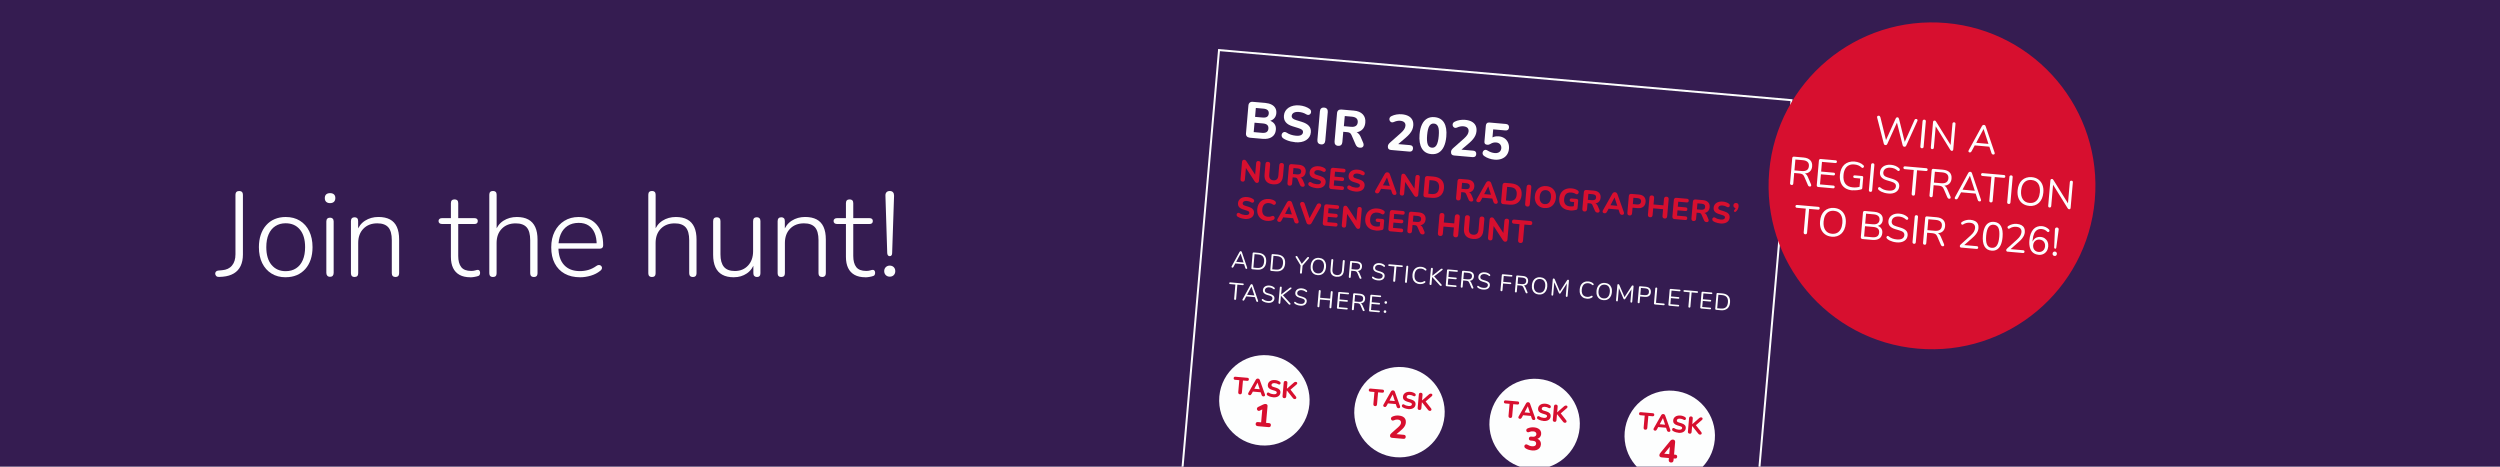 <?xml version="1.0" encoding="UTF-8"?>
<svg id="Ebene_1" data-name="Ebene 1" xmlns="http://www.w3.org/2000/svg" width="750" height="140" xmlns:xlink="http://www.w3.org/1999/xlink" viewBox="0 0 750 140">
  <defs>
    <style>
      .cls-1 {
        clip-path: url(#clippath-6);
      }

      .cls-2 {
        clip-path: url(#clippath-7);
      }

      .cls-3 {
        clip-path: url(#clippath-4);
      }

      .cls-4, .cls-5 {
        fill: none;
      }

      .cls-6 {
        clip-path: url(#clippath-1);
      }

      .cls-7 {
        fill: #d70f2f;
      }

      .cls-8 {
        clip-path: url(#clippath-5);
      }

      .cls-9 {
        clip-path: url(#clippath-8);
      }

      .cls-10 {
        clip-path: url(#clippath-3);
      }

      .cls-5 {
        stroke: #fdfefe;
        stroke-width: .6px;
      }

      .cls-11 {
        fill: #351c51;
      }

      .cls-12 {
        clip-path: url(#clippath-2);
      }

      .cls-13 {
        clip-path: url(#clippath);
      }

      .cls-14 {
        fill: #fdfefe;
      }
    </style>
    <clipPath id="clippath">
      <rect class="cls-4" width="750" height="140"/>
    </clipPath>
    <clipPath id="clippath-1">
      <rect class="cls-4" x="-9" y="-28" width="768" height="169"/>
    </clipPath>
    <clipPath id="clippath-2">
      <rect class="cls-4" width="750" height="140"/>
    </clipPath>
    <clipPath id="clippath-3">
      <rect class="cls-4" width="750" height="140"/>
    </clipPath>
    <clipPath id="clippath-4">
      <rect class="cls-4" width="750" height="140"/>
    </clipPath>
    <clipPath id="clippath-5">
      <rect class="cls-4" width="750" height="140"/>
    </clipPath>
    <clipPath id="clippath-6">
      <rect class="cls-4" width="750" height="140"/>
    </clipPath>
    <clipPath id="clippath-7">
      <rect class="cls-4" width="750" height="140"/>
    </clipPath>
    <clipPath id="clippath-8">
      <rect class="cls-4" width="750" height="140"/>
    </clipPath>
  </defs>
  <g class="cls-13">
    <g class="cls-6">
      <rect class="cls-11" width="750" height="140"/>
      <polygon class="cls-11" points="354.78 140 527.85 140 537.46 30.06 365.71 15.03 354.78 140"/>
      <g class="cls-12">
        <rect class="cls-5" x="338.43" y="40.03" width="208.18" height="172.41" transform="translate(278.19 556.07) rotate(-85)"/>
      </g>
      <g>
        <path class="cls-14" d="M369.7,80.29c-.08,0-.14-.03-.18-.07-.04-.04-.06-.09-.07-.15,0-.06.02-.13.06-.2l2.36-4.3c.05-.09.11-.15.17-.19.06-.04.13-.05.2-.04.07,0,.14.03.19.08.06.05.1.12.13.22l1.58,4.65c.03.08.04.15.03.21-.01.06-.04.11-.09.14-.04.03-.11.04-.18.03-.09,0-.15-.04-.2-.09s-.09-.12-.11-.21l-.42-1.27.27.18-3.08-.27.31-.12-.63,1.18c-.05.09-.1.15-.15.19-.05.04-.12.05-.19.05ZM372.18,76.07l-1.39,2.61-.16-.15,2.64.23-.17.12-.92-2.81h-.01Z"/>
        <path class="cls-14" d="M375.7,80.77c-.1,0-.18-.04-.23-.1s-.07-.14-.06-.25l.38-4.4c0-.11.04-.18.1-.23s.14-.07.25-.06l1.38.12c.82.07,1.43.34,1.83.81.41.47.57,1.11.5,1.93-.04.41-.12.77-.26,1.07-.14.3-.33.55-.57.75-.24.2-.52.33-.84.42-.32.08-.69.11-1.1.07l-1.38-.12ZM376.01,80.29l1.07.09c.33.03.63.01.88-.05.25-.06.47-.17.65-.33.18-.15.32-.35.42-.6.1-.25.17-.54.2-.87.06-.67-.06-1.19-.36-1.56-.3-.36-.78-.58-1.44-.63l-1.07-.09-.35,4.04Z"/>
        <path class="cls-14" d="M381.38,81.27c-.11,0-.18-.04-.23-.1-.05-.06-.07-.14-.06-.25l.38-4.4c0-.11.04-.18.1-.23.06-.05.14-.07.25-.06l1.38.12c.81.07,1.43.34,1.83.81.41.47.57,1.11.5,1.93-.04.41-.12.77-.26,1.07-.14.3-.33.55-.57.75-.24.2-.52.33-.84.42-.32.08-.69.1-1.1.07l-1.38-.12ZM381.68,80.79l1.07.09c.33.03.63.01.88-.05.25-.06.47-.17.65-.33s.32-.35.42-.6c.1-.25.17-.54.2-.87.06-.67-.06-1.19-.36-1.56-.3-.36-.78-.58-1.44-.63l-1.07-.09-.35,4.04Z"/>
        <path class="cls-14" d="M390.25,82.09c-.09,0-.16-.04-.21-.1-.04-.06-.06-.14-.05-.24l.21-2.35.09.42-1.58-2.63c-.04-.07-.05-.13-.04-.2,0-.06.04-.12.09-.15s.12-.05.19-.05c.07,0,.12.03.17.06.05.04.09.09.13.16l1.34,2.24h-.15s1.71-1.98,1.71-1.98c.06-.07.11-.11.16-.14.05-.02.11-.03.18-.03.08,0,.13.03.17.08.04.04.06.1.05.16,0,.06-.03.13-.08.2l-2,2.31.16-.4-.21,2.35c-.02.21-.13.31-.32.29Z"/>
        <path class="cls-14" d="M395.27,82.54c-.47-.04-.87-.18-1.19-.42-.33-.24-.57-.57-.72-.97-.16-.4-.21-.87-.16-1.4.04-.4.12-.75.25-1.06s.31-.56.53-.77c.22-.2.48-.35.77-.45.29-.1.62-.13.97-.1.48.04.88.18,1.21.42.33.24.57.56.72.96.16.4.21.86.16,1.39-.04.4-.12.76-.26,1.07-.14.31-.32.57-.54.78-.22.21-.48.36-.77.45-.29.1-.62.13-.98.1ZM395.31,82.02c.36.03.67-.02.94-.16.26-.14.48-.36.64-.66.16-.3.26-.66.3-1.1.06-.65-.04-1.17-.31-1.56-.26-.38-.67-.6-1.21-.65-.35-.03-.66.02-.93.16-.26.14-.48.36-.64.65-.16.3-.26.66-.3,1.09-.06.65.05,1.17.31,1.56.26.39.66.61,1.19.66Z"/>
        <path class="cls-14" d="M400.99,83.05c-.33-.03-.62-.1-.86-.21-.24-.11-.44-.26-.6-.45-.16-.19-.27-.42-.33-.68-.06-.26-.08-.56-.05-.9l.25-2.8c0-.1.04-.17.09-.22.05-.05.13-.07.22-.06.1,0,.17.04.21.09.05.05.06.13.06.23l-.24,2.77c-.05.52.04.93.26,1.21.22.28.57.44,1.04.48s.84-.06,1.1-.3c.26-.24.42-.62.46-1.14l.24-2.77c0-.1.04-.17.1-.22.06-.05.13-.06.23-.06.09,0,.16.04.21.09.04.05.06.13.05.23l-.25,2.8c-.04.44-.15.81-.32,1.11-.18.3-.42.51-.74.64s-.69.17-1.13.13Z"/>
        <path class="cls-14" d="M404.91,83.37c-.1,0-.17-.04-.21-.1-.05-.06-.06-.14-.06-.23l.39-4.48c0-.1.04-.17.1-.22.06-.05.13-.06.23-.06l1.69.15c.54.05.94.21,1.21.49.27.28.38.65.34,1.12-.03.29-.11.55-.26.75-.15.21-.36.35-.62.44-.26.09-.57.12-.92.09l.08-.09h.14c.19.03.34.09.47.2.13.11.24.27.34.49l.57,1.34c.03.07.04.14.04.2,0,.06-.04.11-.08.15-.05.04-.11.05-.19.04-.08,0-.15-.03-.2-.07-.05-.04-.09-.1-.12-.18l-.65-1.51c-.09-.21-.21-.36-.34-.44-.14-.08-.32-.13-.56-.15l-.92-.08-.16,1.87c0,.1-.04.17-.09.22-.05.05-.13.07-.23.06ZM405.43,80.75l1.32.12c.39.03.69-.02.91-.17.21-.15.34-.38.37-.71.03-.32-.05-.57-.24-.75s-.47-.29-.86-.32l-1.32-.12-.17,1.96Z"/>
        <path class="cls-14" d="M413.41,84.13c-.22-.02-.44-.06-.65-.11-.21-.06-.41-.13-.58-.22-.18-.09-.34-.19-.47-.32-.05-.05-.09-.1-.11-.16s-.02-.11,0-.17c.02-.05.04-.1.08-.13.04-.04.08-.05.14-.05s.11.02.17.06c.2.17.42.3.66.39.24.09.51.15.81.18.43.04.75-.01.98-.16.22-.14.34-.34.37-.61.02-.21-.04-.39-.18-.52-.14-.13-.38-.25-.73-.36l-.73-.22c-.44-.13-.76-.32-.96-.56-.2-.24-.29-.54-.26-.9.02-.22.08-.42.19-.6.11-.17.25-.32.42-.44.17-.12.38-.2.6-.25.23-.05.48-.07.75-.04.3.03.58.09.83.2.25.11.48.25.67.44.05.05.08.1.09.16.01.06.01.11,0,.16-.02.05-.05.09-.09.12-.04.03-.08.05-.14.05s-.12-.02-.18-.07c-.18-.16-.37-.28-.57-.36-.2-.08-.42-.13-.67-.16-.25-.02-.47,0-.66.06-.19.06-.34.16-.46.29-.12.14-.18.3-.2.49-.02.23.04.42.16.56.13.15.35.26.67.35l.73.22c.47.14.82.32,1.03.55.21.22.3.51.27.86-.02.21-.08.4-.18.57-.1.17-.24.31-.41.42-.17.11-.38.19-.61.24s-.5.06-.78.03Z"/>
        <path class="cls-14" d="M418.23,84.54c-.09,0-.16-.04-.21-.1-.05-.06-.07-.14-.06-.23l.37-4.28-1.61-.14c-.08,0-.15-.04-.19-.09-.04-.05-.06-.12-.05-.19,0-.08.04-.14.09-.18.05-.04.12-.05.21-.05l3.81.33c.09,0,.15.04.2.08.04.05.06.11.05.19,0,.08-.04.14-.09.18-.05.04-.12.06-.21.05l-1.61-.14-.37,4.28c0,.09-.04.17-.1.22-.05.05-.13.07-.23.06Z"/>
        <path class="cls-14" d="M421.77,84.85c-.1,0-.17-.04-.21-.1-.05-.06-.06-.14-.06-.23l.4-4.53c0-.1.04-.17.1-.22.05-.05.13-.07.22-.06.1,0,.17.04.21.1.04.06.06.14.05.24l-.4,4.53c0,.1-.04.17-.09.22-.05.05-.13.07-.23.06Z"/>
        <path class="cls-14" d="M425.88,85.22c-.5-.04-.91-.19-1.25-.43-.33-.24-.58-.56-.73-.96-.15-.4-.21-.87-.16-1.41.04-.4.12-.75.25-1.06.14-.31.31-.56.54-.77.22-.2.49-.35.79-.45.31-.1.64-.13,1.01-.1.3.03.57.09.83.2.26.11.48.25.66.43.06.05.09.11.11.17.02.06.01.12,0,.17-.02.05-.05.1-.1.13-.04.03-.09.05-.15.04-.06,0-.12-.04-.19-.09-.16-.15-.34-.27-.54-.36-.2-.08-.42-.14-.66-.16-.38-.03-.7.02-.98.16-.28.14-.5.35-.65.65-.16.29-.26.66-.3,1.09s0,.81.1,1.13c.11.32.29.57.53.75.25.18.56.29.94.32.23.02.46,0,.67-.04.21-.05.42-.14.61-.26.08-.04.14-.06.2-.05.06,0,.1.03.14.07.04.04.06.08.07.13.01.05,0,.11-.01.16-.02.06-.06.1-.12.14-.22.15-.46.26-.74.33-.28.07-.57.08-.87.06Z"/>
        <path class="cls-14" d="M429.14,85.49c-.1,0-.17-.04-.21-.1-.05-.06-.06-.14-.06-.23l.4-4.53c0-.1.04-.17.1-.22.05-.05.13-.06.22-.06.1,0,.17.04.21.09.04.05.06.13.06.23l-.18,2.04h.01s2.52-1.97,2.52-1.97c.06-.05.12-.09.18-.11.06-.02.12-.03.19-.02.09,0,.15.04.19.08.04.05.05.1.03.16s-.05.12-.11.17l-2.64,2.05.04-.31,2.34,2.58c.07.07.1.14.1.21,0,.07-.03.12-.08.17-.05.04-.12.06-.21.05-.07,0-.13-.03-.18-.06-.05-.03-.1-.09-.16-.15l-2.25-2.45h-.01s-.18,2.12-.18,2.12c0,.1-.04.17-.09.22-.05.05-.13.07-.23.06Z"/>
        <path class="cls-14" d="M434.02,85.87c-.11,0-.18-.04-.23-.1-.05-.06-.07-.14-.06-.25l.38-4.4c0-.11.04-.18.1-.23.06-.05.14-.07.25-.06l2.66.23c.08,0,.14.03.18.08s.06.11.05.18c0,.08-.03.14-.08.18-.05.04-.11.06-.19.05l-2.41-.21-.15,1.74,2.26.2c.08,0,.14.03.18.08.04.04.06.11.05.19s-.03.14-.08.18c-.05.04-.11.06-.19.05l-2.26-.2-.16,1.82,2.41.21c.08,0,.14.03.18.08.04.05.06.11.05.18,0,.08-.03.14-.08.18-.05.04-.11.06-.19.05l-2.66-.23Z"/>
        <path class="cls-14" d="M438.48,86.31c-.1,0-.17-.04-.21-.1-.04-.06-.06-.14-.05-.23l.39-4.48c0-.1.04-.17.1-.22.06-.04.13-.06.23-.06l1.69.15c.54.05.94.21,1.21.49.27.28.38.65.34,1.12-.03.29-.11.55-.26.75-.15.21-.36.35-.62.44-.26.09-.57.12-.92.09l.08-.09h.14c.19.03.34.09.47.2.13.11.24.27.34.49l.57,1.34c.03.07.04.14.04.2,0,.06-.04.11-.08.15-.05.04-.11.05-.19.04-.08,0-.15-.03-.2-.08-.05-.04-.09-.1-.12-.18l-.65-1.51c-.09-.21-.21-.36-.34-.45-.14-.08-.32-.13-.56-.15l-.92-.08-.16,1.87c0,.09-.04.17-.09.22-.05.05-.13.07-.23.06ZM439,83.69l1.32.12c.39.03.69-.02.91-.17.21-.15.34-.39.37-.71.03-.32-.05-.57-.24-.75-.19-.18-.47-.29-.87-.32l-1.32-.12-.17,1.96Z"/>
        <path class="cls-14" d="M444.97,86.89c-.22-.02-.44-.06-.65-.11-.21-.06-.41-.13-.58-.22-.18-.09-.34-.19-.47-.32-.05-.05-.09-.1-.11-.16-.02-.06-.02-.11,0-.17.02-.05.04-.1.08-.13.04-.03.09-.05.14-.05s.11.02.17.07c.2.17.42.3.66.39.24.09.51.15.81.17.43.04.75-.01.98-.16.22-.14.34-.34.37-.61.02-.21-.04-.39-.18-.52s-.38-.25-.73-.36l-.73-.22c-.44-.13-.76-.32-.96-.56-.2-.24-.29-.54-.26-.9.02-.22.08-.42.19-.6.11-.18.25-.32.42-.44.17-.12.38-.2.61-.25.23-.05.48-.07.75-.04.3.03.58.09.83.2.25.11.48.25.67.44.05.05.08.1.09.16.01.06.01.11,0,.16-.02.05-.05.09-.09.12-.04.03-.09.04-.14.04s-.11-.02-.18-.07c-.18-.16-.37-.28-.57-.36-.2-.08-.42-.13-.67-.16-.25-.02-.47,0-.66.06-.19.06-.34.16-.46.29-.12.14-.18.3-.2.49-.02.23.04.42.16.56.13.15.35.26.67.35l.73.22c.47.14.82.33,1.03.55.21.22.3.51.27.86-.02.21-.08.4-.18.57-.1.17-.24.31-.41.42-.17.11-.38.19-.61.24s-.5.06-.78.03Z"/>
        <path class="cls-14" d="M450.44,87.36c-.1,0-.18-.04-.23-.1-.05-.06-.07-.14-.06-.25l.39-4.45c0-.11.04-.18.1-.23.06-.05.14-.07.25-.06l2.6.23c.08,0,.14.03.18.08.04.05.06.11.05.18,0,.08-.03.14-.08.18-.05.04-.11.05-.19.05l-2.33-.2-.15,1.76,2.18.19c.08,0,.14.03.18.08.04.05.06.11.05.19,0,.08-.04.14-.08.18s-.11.05-.2.05l-2.18-.19-.18,2.02c-.02.21-.12.31-.3.3Z"/>
        <path class="cls-14" d="M454.74,87.73c-.1,0-.17-.04-.21-.1-.05-.06-.06-.14-.06-.23l.39-4.48c0-.1.04-.17.1-.22.06-.05.13-.06.23-.06l1.69.15c.54.05.94.21,1.21.49.27.28.38.65.34,1.12-.03.29-.11.55-.26.75-.15.21-.36.35-.62.44-.26.09-.57.12-.92.09l.08-.09h.14c.19.03.34.09.47.2.13.11.24.27.34.49l.57,1.34c.03.07.04.14.04.2,0,.06-.04.11-.08.15-.05.04-.11.05-.19.04-.08,0-.15-.03-.2-.07-.05-.04-.09-.1-.12-.18l-.65-1.51c-.09-.21-.21-.36-.34-.44s-.32-.13-.56-.15l-.92-.08-.16,1.87c0,.1-.04.17-.09.22-.05.05-.13.07-.23.06ZM455.27,85.12l1.32.12c.39.03.69-.02.91-.17.21-.15.34-.39.37-.71.03-.32-.05-.57-.24-.75s-.47-.29-.86-.32l-1.32-.12-.17,1.96Z"/>
        <path class="cls-14" d="M461.64,88.35c-.47-.04-.87-.18-1.19-.42-.33-.24-.57-.56-.72-.97-.16-.4-.21-.87-.16-1.4.04-.4.12-.75.25-1.06.14-.31.31-.56.53-.77.22-.2.48-.35.77-.45.29-.1.62-.13.97-.1.48.04.88.18,1.21.42.33.24.57.56.72.96.16.4.21.87.16,1.39-.04.4-.12.75-.26,1.07-.14.31-.32.57-.54.77-.22.21-.48.36-.77.46-.29.1-.62.13-.98.1ZM461.69,87.83c.36.03.67-.02.94-.16s.48-.36.64-.66c.16-.3.26-.66.3-1.1.06-.65-.04-1.17-.31-1.56s-.66-.6-1.21-.65c-.35-.03-.66.02-.93.16-.26.14-.48.36-.64.65-.16.29-.26.66-.3,1.09-.06.65.05,1.17.31,1.56.26.39.66.61,1.19.66Z"/>
        <path class="cls-14" d="M465.67,88.69c-.08,0-.15-.04-.19-.09-.04-.05-.06-.13-.05-.22l.4-4.57c0-.1.04-.17.09-.21.05-.04.12-.06.21-.05.08,0,.14.03.18.06.04.04.08.09.11.16l1.63,3.86-.21-.02,2.28-3.52c.04-.07.09-.12.13-.14.04-.03.11-.04.19-.03.08,0,.14.04.19.09s.06.13.05.22l-.4,4.57c0,.09-.04.16-.09.21-.05.04-.12.06-.21.06-.08,0-.15-.04-.19-.09-.04-.05-.06-.13-.05-.22l.35-4.02h.17s-2.08,3.21-2.08,3.21c-.04.06-.08.1-.12.12-.04.02-.09.03-.16.03-.07,0-.12-.03-.15-.06-.04-.03-.07-.08-.09-.14l-1.52-3.52h.17s-.35,4.04-.35,4.04c0,.09-.04.16-.09.21-.05.05-.12.07-.2.06Z"/>
        <path class="cls-14" d="M476.05,89.61c-.5-.04-.91-.18-1.25-.43-.33-.24-.58-.56-.73-.96-.16-.4-.21-.87-.16-1.41.04-.4.12-.75.25-1.06.14-.31.31-.56.54-.77.22-.2.49-.35.79-.45s.64-.13,1.01-.1c.29.03.57.09.83.2.26.11.48.25.66.43.06.05.09.11.11.17.02.06.01.12,0,.17-.02.05-.05.1-.1.13-.04.03-.09.05-.15.04-.06,0-.12-.04-.19-.09-.16-.15-.34-.27-.54-.36-.2-.08-.42-.14-.66-.16-.38-.03-.7.02-.98.16-.28.14-.49.35-.65.65-.16.29-.26.66-.3,1.09s0,.81.1,1.13c.11.32.28.57.53.75.25.18.56.29.94.32.23.02.46,0,.67-.04.21-.05.42-.14.61-.26.07-.04.14-.06.2-.05.06,0,.1.03.14.07.04.04.06.08.07.14.01.05,0,.11-.01.16s-.06.1-.12.14c-.22.15-.46.26-.74.33s-.57.08-.87.06Z"/>
        <path class="cls-14" d="M481.02,90.05c-.47-.04-.86-.18-1.19-.42s-.57-.56-.72-.97c-.16-.4-.21-.87-.16-1.4.04-.4.12-.75.26-1.06.13-.31.31-.56.53-.77.22-.2.48-.35.77-.45.29-.1.62-.13.97-.1.48.04.88.18,1.21.42.33.24.57.56.72.96.16.4.21.87.16,1.39-.04.4-.12.75-.26,1.07-.14.31-.32.57-.54.77-.22.21-.48.36-.77.46s-.62.13-.98.1ZM481.07,89.53c.36.03.68-.02.94-.16s.48-.36.64-.66c.16-.3.26-.66.3-1.1.06-.65-.05-1.17-.31-1.56s-.66-.6-1.21-.65c-.35-.03-.66.02-.93.16-.26.14-.48.36-.64.65-.16.29-.26.66-.3,1.09-.06.65.05,1.17.31,1.56.26.39.66.61,1.19.66Z"/>
        <path class="cls-14" d="M485.05,90.39c-.08,0-.15-.04-.19-.09-.04-.05-.06-.13-.05-.22l.4-4.57c0-.1.04-.17.09-.21.05-.04.12-.06.21-.05.08,0,.14.03.18.06.04.04.08.09.11.17l1.64,3.86-.21-.02,2.28-3.52c.04-.07.09-.12.13-.14.04-.03.11-.04.19-.03.08,0,.14.04.19.09.04.05.06.12.05.22l-.4,4.57c0,.09-.04.16-.09.21-.05.05-.12.07-.21.06-.09,0-.15-.04-.19-.09-.04-.05-.06-.13-.05-.22l.35-4.02.17.02-2.08,3.2c-.04.06-.08.1-.12.12-.04.02-.09.03-.16.03-.07,0-.12-.02-.15-.06-.04-.03-.07-.08-.09-.14l-1.52-3.52.17.02-.35,4.03c0,.09-.04.16-.08.21-.05.04-.12.07-.21.06Z"/>
        <path class="cls-14" d="M491.57,90.96c-.1,0-.17-.04-.21-.1-.05-.06-.06-.14-.06-.23l.39-4.48c0-.1.04-.17.1-.22.06-.04.13-.06.23-.06l1.69.15c.54.05.94.22,1.21.51.27.29.38.68.34,1.16-.04.48-.22.84-.53,1.08-.31.24-.74.34-1.28.29l-1.41-.12-.15,1.75c0,.1-.04.17-.09.22-.05.05-.13.07-.23.06ZM492.09,88.43l1.34.12c.39.03.69-.03.9-.18.21-.16.33-.4.36-.74.03-.34-.05-.6-.23-.79-.18-.19-.47-.3-.85-.34l-1.34-.12-.18,2.05Z"/>
        <path class="cls-14" d="M496.46,91.33c-.1,0-.17-.04-.21-.1-.05-.06-.07-.14-.06-.23l.39-4.46c0-.1.04-.17.1-.22.05-.05.13-.07.22-.06.09,0,.17.04.21.1.05.06.06.14.06.24l-.37,4.25,2.34.21c.09,0,.15.04.2.08.04.05.06.12.05.2,0,.08-.04.14-.09.18-.05.04-.12.06-.21.05l-2.63-.23Z"/>
        <path class="cls-14" d="M500.81,91.71c-.11,0-.18-.04-.23-.1s-.07-.14-.06-.25l.38-4.4c0-.11.04-.18.1-.23s.14-.07.25-.06l2.66.23c.08,0,.14.03.18.08.04.05.05.11.05.18,0,.08-.03.14-.08.18-.05.04-.11.05-.19.05l-2.41-.21-.15,1.75,2.26.2c.08,0,.14.03.18.08.04.04.06.11.05.19s-.03.14-.08.18c-.05.04-.11.06-.19.05l-2.26-.2-.16,1.82,2.41.21c.08,0,.14.03.18.08.04.05.05.11.05.18,0,.08-.03.14-.08.18-.05.04-.11.05-.19.05l-2.66-.23Z"/>
        <path class="cls-14" d="M506.79,92.29c-.09,0-.16-.04-.21-.1-.05-.06-.07-.14-.06-.23l.37-4.28-1.61-.14c-.09,0-.15-.04-.19-.09-.04-.05-.06-.12-.05-.19,0-.08.04-.14.09-.18.05-.04.12-.05.21-.05l3.81.33c.09,0,.15.04.19.08.04.05.06.11.06.19,0,.08-.04.14-.09.18-.05.04-.12.06-.21.05l-1.61-.14-.37,4.28c0,.09-.04.17-.1.22-.05.05-.13.07-.23.06Z"/>
        <path class="cls-14" d="M510.37,92.55c-.1,0-.18-.04-.23-.1-.05-.06-.07-.14-.06-.25l.38-4.4c0-.11.04-.18.1-.23.06-.05.14-.07.25-.06l2.66.23c.08,0,.14.03.18.08.04.05.06.11.05.18,0,.08-.03.14-.08.18-.05.04-.11.06-.19.05l-2.41-.21-.15,1.75,2.26.2c.08,0,.14.03.18.08.04.04.06.11.05.19s-.03.14-.08.18c-.05.04-.11.06-.19.05l-2.26-.2-.16,1.82,2.41.21c.08,0,.14.03.18.08.04.05.06.11.05.18,0,.08-.03.14-.08.18-.05.04-.11.06-.19.05l-2.66-.23Z"/>
        <path class="cls-14" d="M514.86,92.94c-.11,0-.18-.04-.23-.1-.05-.06-.07-.14-.06-.25l.38-4.4c0-.11.04-.18.1-.23.06-.05.14-.07.25-.06l1.38.12c.82.07,1.43.34,1.83.81.41.47.57,1.11.5,1.93-.04.41-.12.77-.26,1.07-.14.3-.33.55-.57.75-.24.19-.52.33-.84.42s-.69.11-1.1.07l-1.38-.12ZM515.16,92.47l1.07.09c.33.03.63.01.88-.05.25-.06.47-.17.65-.33.18-.15.32-.35.42-.6.1-.25.17-.54.2-.87.06-.67-.06-1.19-.36-1.56-.3-.36-.78-.58-1.44-.63l-1.07-.09-.35,4.04Z"/>
      </g>
      <g>
        <path class="cls-14" d="M370.51,89.97c-.09,0-.16-.04-.21-.1-.05-.06-.07-.14-.06-.23l.37-4.28-1.61-.14c-.09,0-.15-.04-.19-.09s-.06-.12-.05-.19c0-.08.04-.14.09-.18.05-.04.12-.05.21-.05l3.81.33c.09,0,.15.04.19.08s.06.11.06.19c0,.08-.04.14-.09.18-.05.04-.12.06-.21.05l-1.61-.14-.37,4.28c0,.1-.04.17-.09.22-.06.05-.13.07-.23.06Z"/>
        <path class="cls-14" d="M372.97,90.19c-.08,0-.14-.03-.18-.07-.04-.04-.06-.09-.07-.15s.02-.13.06-.2l2.36-4.3c.05-.09.11-.15.17-.19.06-.04.13-.05.2-.04.07,0,.13.03.19.08.06.05.1.12.13.22l1.58,4.65c.03.08.04.15.03.21-.01.06-.04.11-.09.14s-.11.04-.18.03c-.08,0-.15-.04-.2-.09-.05-.05-.08-.12-.11-.21l-.42-1.27.27.17-3.07-.27.31-.12-.63,1.18c-.05.09-.1.15-.15.19-.05.04-.12.06-.19.05ZM375.44,85.96l-1.39,2.61-.16-.15,2.64.23-.17.12-.92-2.81h-.01Z"/>
        <path class="cls-14" d="M380.34,90.84c-.22-.02-.44-.06-.65-.11-.21-.06-.41-.13-.58-.22-.18-.09-.33-.19-.47-.31-.05-.05-.09-.1-.11-.16-.02-.06-.02-.11,0-.17.02-.05.04-.1.08-.13.04-.03.08-.05.14-.05s.11.02.17.06c.2.17.42.3.66.39.24.09.51.15.81.18.43.04.75-.01.98-.16.22-.14.34-.34.37-.61.02-.21-.04-.39-.18-.52-.14-.13-.38-.25-.73-.36l-.73-.21c-.44-.13-.76-.32-.96-.56-.2-.24-.29-.54-.26-.9.02-.22.08-.42.19-.6s.25-.32.42-.44c.17-.12.38-.2.61-.25.23-.05.48-.07.75-.04.3.03.58.09.83.2.25.11.48.25.67.44.05.05.08.1.09.16.02.06.01.11,0,.16s-.05.09-.09.12-.09.05-.14.05c-.06,0-.11-.02-.18-.07-.18-.16-.37-.28-.57-.36-.2-.08-.42-.13-.67-.16-.25-.02-.47,0-.66.06-.19.06-.34.16-.46.29s-.18.3-.2.49c-.02.23.03.42.16.56.13.15.35.26.67.35l.73.22c.47.14.82.32,1.03.55.21.22.3.51.27.86-.02.21-.08.4-.18.57-.1.17-.24.31-.41.42-.17.11-.38.19-.61.24s-.49.06-.78.03Z"/>
        <path class="cls-14" d="M383.82,91.13c-.1,0-.17-.04-.21-.1-.05-.06-.06-.14-.06-.23l.4-4.53c0-.1.04-.17.09-.22s.13-.06.22-.06c.1,0,.17.04.21.09.04.05.06.13.05.23l-.18,2.04h.01s2.52-1.97,2.52-1.97c.06-.05.12-.09.18-.11.06-.02.12-.03.19-.02.09,0,.15.04.19.08.04.05.05.1.03.16-.01.06-.05.12-.12.17l-2.64,2.05.03-.31,2.34,2.57c.06.07.1.14.1.21,0,.07-.03.13-.08.17-.05.04-.12.06-.21.05-.07,0-.13-.03-.18-.06s-.1-.09-.16-.15l-2.25-2.45h-.01s-.19,2.12-.19,2.12c0,.1-.04.17-.09.22-.05.05-.13.07-.23.06Z"/>
        <path class="cls-14" d="M390.05,91.69c-.22-.02-.44-.06-.65-.11-.21-.06-.41-.13-.58-.22-.18-.09-.34-.19-.47-.32-.05-.05-.09-.1-.11-.16-.02-.06-.02-.11,0-.17s.04-.1.08-.13c.04-.03.08-.05.14-.05.05,0,.11.02.17.06.2.17.42.3.66.39.24.09.51.15.81.18.43.04.75-.01.98-.16.22-.14.34-.34.37-.61.02-.21-.04-.39-.18-.52-.14-.13-.38-.25-.73-.36l-.73-.21c-.44-.13-.76-.32-.96-.56s-.29-.54-.26-.9c.02-.22.08-.42.19-.6.11-.18.25-.32.42-.44.17-.12.38-.2.61-.25.23-.05.48-.07.75-.04.3.03.58.09.83.2.25.11.48.25.67.44.05.05.08.1.09.16s.01.11,0,.16c-.02.05-.05.09-.09.12s-.08.05-.14.05c-.06,0-.11-.02-.18-.07-.18-.16-.37-.28-.57-.36-.2-.08-.42-.13-.67-.16-.25-.02-.47,0-.67.06-.19.06-.34.16-.46.3-.12.14-.18.3-.2.49-.02.23.04.42.16.56.13.15.35.26.66.35l.73.22c.47.14.82.32,1.03.55.21.22.3.51.27.86-.02.21-.08.4-.18.57-.1.17-.24.31-.41.42-.17.11-.38.19-.61.24s-.5.06-.78.03Z"/>
        <path class="cls-14" d="M395.5,92.16c-.1,0-.17-.04-.21-.1-.05-.06-.06-.14-.06-.23l.4-4.53c0-.1.04-.17.1-.22.05-.05.13-.07.22-.06.09,0,.17.04.21.1.04.06.06.14.05.24l-.17,1.97,3.02.26.17-1.97c0-.1.04-.17.09-.22.06-.05.13-.07.23-.06.09,0,.17.04.21.1.04.06.06.14.05.24l-.4,4.53c0,.1-.04.17-.09.22-.06.05-.13.07-.22.06-.1,0-.17-.04-.21-.1-.04-.06-.06-.14-.05-.23l.18-2.05-3.03-.26-.18,2.05c0,.1-.04.17-.09.22-.05.05-.13.07-.23.06Z"/>
        <path class="cls-14" d="M401.37,92.62c-.11,0-.18-.04-.23-.1-.05-.06-.07-.14-.06-.25l.38-4.4c0-.1.04-.18.1-.23.06-.05.14-.07.25-.06l2.66.23c.08,0,.14.03.18.08.04.05.05.11.05.18,0,.08-.03.14-.08.18-.05.04-.11.06-.19.05l-2.41-.21-.15,1.74,2.26.2c.08,0,.14.03.18.08.04.04.06.11.05.19,0,.08-.03.14-.08.18-.05.04-.11.06-.19.05l-2.26-.2-.16,1.82,2.41.21c.08,0,.14.03.18.08.04.05.05.11.05.18,0,.08-.03.14-.08.18-.05.04-.11.05-.19.05l-2.66-.23Z"/>
        <path class="cls-14" d="M405.83,93.06c-.1,0-.17-.04-.21-.1-.05-.06-.06-.14-.06-.23l.39-4.48c0-.1.04-.17.1-.22.06-.04.13-.06.23-.06l1.7.15c.54.05.94.21,1.21.49.27.28.38.65.34,1.12-.03.3-.11.55-.26.75-.15.21-.36.35-.62.44-.26.09-.57.12-.92.09l.08-.09h.14c.19.03.34.09.47.2.13.11.24.27.34.49l.58,1.34c.03.07.04.14.04.2,0,.06-.03.11-.08.15-.05.04-.11.05-.19.04-.08,0-.15-.03-.2-.08-.05-.04-.09-.1-.12-.18l-.65-1.51c-.09-.21-.21-.36-.34-.45-.14-.08-.32-.13-.56-.15l-.92-.08-.16,1.87c0,.1-.04.17-.09.22-.05.05-.13.07-.23.06ZM406.35,90.44l1.32.12c.39.03.69-.02.91-.17.22-.15.34-.39.37-.71.03-.32-.05-.57-.24-.75-.18-.18-.47-.29-.86-.32l-1.32-.12-.17,1.96Z"/>
        <path class="cls-14" d="M411.01,93.46c-.11,0-.18-.04-.23-.1-.05-.06-.07-.14-.06-.25l.38-4.4c0-.11.04-.18.1-.23.06-.05.14-.07.25-.06l2.66.23c.08,0,.14.03.18.08.04.05.06.11.05.18,0,.08-.03.14-.08.18-.05.04-.11.06-.19.05l-2.41-.21-.15,1.74,2.26.2c.08,0,.14.03.18.08.04.04.06.11.05.19,0,.08-.03.14-.08.18-.05.04-.11.05-.19.05l-2.26-.2-.16,1.82,2.41.21c.08,0,.14.03.18.08s.06.11.05.18c0,.08-.03.14-.08.18-.05.04-.11.05-.19.05l-2.66-.23Z"/>
        <path class="cls-14" d="M415.47,93.88c-.12-.01-.21-.06-.28-.14-.06-.08-.09-.18-.08-.29s.05-.2.13-.27c.08-.07.18-.1.3-.09s.21.06.27.14c.06.08.09.18.08.29s-.05.21-.13.27c-.07.07-.17.1-.29.09ZM415.71,91.14c-.12-.01-.21-.06-.28-.14-.07-.08-.09-.18-.08-.29,0-.12.05-.21.13-.28.08-.07.18-.09.29-.08.12.01.21.05.27.13.06.08.09.18.08.3,0,.11-.05.2-.13.27s-.17.1-.29.09Z"/>
      </g>
      <g class="cls-10">
        <path class="cls-14" d="M378.14,133.61c7.46.65,14.04-4.87,14.69-12.33.65-7.46-4.87-14.04-12.33-14.69-7.46-.65-14.04,4.87-14.7,12.33-.65,7.46,4.87,14.04,12.33,14.69"/>
      </g>
      <g>
        <path class="cls-7" d="M371.98,118.29c-.18-.02-.32-.08-.4-.19-.09-.11-.12-.25-.11-.43l.32-3.62-1.27-.11c-.15-.01-.26-.06-.33-.15-.07-.09-.1-.2-.09-.35.01-.15.06-.26.15-.33s.21-.1.35-.09l3.64.32c.15.01.26.06.33.15s.11.2.09.35c-.01.14-.06.25-.15.33-.09.07-.21.1-.35.09l-1.27-.11-.32,3.62c-.02.18-.08.32-.18.41-.1.09-.24.13-.42.11Z"/>
        <path class="cls-7" d="M374.89,118.55c-.13-.01-.24-.05-.32-.12-.08-.07-.12-.16-.13-.26-.01-.11.02-.22.09-.34l2.18-3.85c.09-.16.19-.27.3-.33.11-.07.24-.09.37-.08.14.01.26.06.36.14.1.08.18.21.23.38l1.49,4.17c.05.13.06.25.04.36-.03.11-.08.18-.17.24-.09.05-.19.07-.32.06-.16-.01-.28-.06-.37-.15-.08-.08-.15-.21-.2-.38l-.34-1.03.42.35-2.98-.26.47-.27-.51.96c-.09.16-.17.27-.26.34-.09.07-.2.09-.36.08ZM377.26,114.8l-1.11,2.1-.17-.3,2.24.2-.22.26-.73-2.26h-.01Z"/>
        <path class="cls-7" d="M381.93,119.18c-.2-.02-.4-.05-.61-.1s-.4-.11-.58-.18c-.18-.07-.35-.16-.49-.26-.1-.07-.17-.15-.2-.24-.04-.1-.04-.19-.02-.29.02-.09.06-.17.13-.24.07-.07.15-.11.24-.12.1-.01.2.01.31.08.19.13.39.23.62.3.23.07.46.12.68.14.35.03.6,0,.76-.09.16-.09.24-.22.26-.38.01-.14-.03-.25-.13-.34-.1-.09-.28-.17-.53-.26l-.79-.24c-.45-.13-.77-.33-.98-.58-.2-.25-.29-.56-.25-.94.02-.24.09-.45.21-.64.12-.19.27-.34.47-.47.19-.13.42-.22.67-.27.26-.05.54-.07.84-.04.27.02.53.08.78.17.25.09.47.2.65.34.09.06.15.14.18.23s.03.18.01.27c-.02.09-.06.16-.13.22-.07.06-.14.1-.24.11-.09.01-.2-.02-.32-.09-.15-.09-.31-.17-.49-.22s-.35-.09-.54-.1c-.2-.02-.37,0-.52.03-.14.04-.26.1-.34.19-.08.09-.13.2-.14.32-.01.14.03.25.12.35.09.09.26.18.5.25l.79.24c.46.14.79.33,1,.57.21.24.3.54.27.91-.02.24-.09.45-.2.63s-.27.34-.46.46c-.19.12-.42.21-.68.26s-.54.06-.86.04Z"/>
        <path class="cls-7" d="M385.27,119.46c-.18-.02-.32-.08-.4-.19-.09-.11-.12-.25-.11-.43l.35-4.03c.02-.18.08-.32.18-.41.1-.09.25-.13.43-.11.18.02.31.08.39.18.09.11.12.25.11.43l-.15,1.7h.01s2.08-1.82,2.08-1.82c.09-.08.18-.14.27-.18.09-.04.2-.05.31-.04.17.01.28.07.35.16.07.09.09.2.07.31-.02.11-.08.22-.19.31l-2.08,1.78.05-.48,1.82,2.31c.1.13.14.25.14.38,0,.12-.06.22-.15.3s-.22.11-.38.09c-.14-.01-.25-.05-.33-.12s-.16-.16-.25-.27l-1.75-2.2h-.01s-.16,1.79-.16,1.79c-.02.18-.08.32-.18.41-.1.09-.24.13-.42.11Z"/>
      </g>
      <path class="cls-7" d="M377.27,127.82c-.2-.02-.35-.09-.45-.2-.1-.12-.14-.27-.12-.46.02-.2.08-.34.2-.43.12-.09.28-.13.48-.11l.96.08.38-4.3.7.06-1.47.73c-.15.08-.29.1-.41.07-.12-.03-.22-.09-.31-.19-.08-.1-.13-.21-.15-.33-.02-.13,0-.25.07-.37.06-.12.17-.22.31-.29l1.4-.68c.14-.07.28-.13.42-.17.14-.04.28-.05.41-.04.19.02.34.08.44.19.1.11.15.26.13.47l-.44,5,.87.08c.2.02.35.08.45.19.1.11.14.26.12.46-.02.2-.08.34-.2.44-.12.1-.27.14-.47.12l-3.31-.29Z"/>
      <g class="cls-3">
        <path class="cls-14" d="M418.67,137.16c7.46.65,14.04-4.87,14.69-12.33.65-7.46-4.87-14.04-12.33-14.69-7.46-.65-14.04,4.87-14.7,12.33-.65,7.46,4.87,14.04,12.33,14.69"/>
      </g>
      <g>
        <path class="cls-7" d="M412.52,121.84c-.18-.02-.32-.08-.4-.19-.09-.11-.12-.25-.11-.43l.32-3.62-1.27-.11c-.15-.01-.26-.06-.33-.15-.07-.09-.1-.2-.09-.35.01-.15.06-.26.15-.33.09-.07.21-.1.35-.09l3.64.32c.15.01.26.06.33.15s.11.2.09.35c-.01.14-.06.25-.15.33s-.21.1-.35.09l-1.27-.11-.32,3.62c-.02.18-.08.32-.18.41-.1.09-.24.13-.42.11Z"/>
        <path class="cls-7" d="M415.42,122.09c-.13-.01-.24-.05-.32-.12-.08-.07-.12-.16-.13-.26-.01-.11.02-.22.09-.34l2.18-3.85c.09-.16.19-.26.3-.33.11-.06.24-.09.37-.08.14.01.26.06.36.14.1.08.18.21.23.38l1.49,4.17c.05.13.06.25.04.36-.03.11-.08.19-.17.24-.09.05-.19.07-.32.06-.16-.01-.28-.06-.37-.15-.08-.08-.15-.21-.2-.38l-.34-1.03.42.35-2.98-.26.47-.27-.51.96c-.09.16-.17.27-.26.34-.09.07-.2.09-.36.08ZM417.8,118.35l-1.11,2.1-.17-.3,2.24.2-.22.26-.73-2.26h-.01Z"/>
        <path class="cls-7" d="M422.47,122.72c-.2-.02-.4-.05-.61-.1-.2-.05-.4-.11-.58-.18-.18-.07-.35-.16-.49-.26-.1-.07-.17-.15-.2-.25-.04-.1-.04-.19-.02-.29.02-.09.06-.18.13-.24.07-.07.15-.11.24-.12.1-.01.2.01.31.08.19.13.39.23.62.3.23.07.45.12.68.14.35.03.6,0,.76-.1.16-.09.24-.22.26-.38.01-.14-.03-.25-.13-.34-.1-.09-.28-.17-.53-.25l-.79-.24c-.45-.14-.77-.33-.98-.58s-.29-.56-.25-.94c.02-.24.09-.45.21-.64.12-.19.27-.34.47-.47.19-.13.42-.22.67-.27.26-.05.54-.07.84-.04.27.02.53.08.78.17.25.09.47.2.65.34.09.07.15.14.18.23.03.09.03.18.01.27-.02.09-.06.16-.13.22-.07.06-.14.1-.24.11-.09.01-.2-.02-.32-.09-.15-.09-.31-.17-.49-.22-.17-.05-.35-.09-.54-.1-.2-.02-.37,0-.52.03-.14.04-.26.1-.34.19-.08.09-.13.2-.14.32-.01.14.03.25.12.35.09.09.26.18.5.25l.79.24c.46.14.79.33,1,.57.21.24.3.54.27.91-.02.24-.09.45-.2.63s-.27.34-.46.46c-.19.12-.42.21-.68.26-.26.05-.54.06-.86.04Z"/>
        <path class="cls-7" d="M425.81,123c-.18-.02-.32-.08-.4-.19-.09-.11-.12-.25-.11-.43l.35-4.03c.02-.18.08-.32.18-.41.1-.09.25-.13.43-.11.18.02.31.08.39.18.09.11.12.25.11.43l-.15,1.69h.01s2.08-1.82,2.08-1.82c.09-.08.18-.14.27-.18.09-.04.2-.05.31-.04.17.01.28.07.35.16.07.09.09.2.07.31-.02.11-.08.22-.19.31l-2.08,1.79.05-.48,1.82,2.31c.1.13.14.25.14.38,0,.12-.06.22-.15.3-.09.08-.22.11-.38.09-.14-.01-.25-.05-.33-.12-.08-.06-.16-.16-.25-.27l-1.75-2.2h-.01s-.16,1.79-.16,1.79c-.02.18-.08.32-.18.41-.1.09-.24.13-.42.11Z"/>
      </g>
      <path class="cls-7" d="M417.63,131.35c-.23-.02-.4-.09-.5-.21-.1-.12-.14-.29-.12-.5.01-.14.06-.27.14-.38.08-.11.19-.23.32-.35l1.96-1.73c.29-.26.51-.5.64-.71.14-.21.21-.43.23-.65.02-.28-.05-.5-.22-.66-.17-.16-.42-.26-.77-.29-.18-.02-.37,0-.57.03-.2.04-.41.11-.63.21-.15.06-.28.08-.39.05-.12-.03-.21-.09-.29-.19-.08-.09-.12-.2-.14-.32-.01-.12,0-.24.07-.36s.17-.21.31-.28c.29-.15.61-.25.95-.31.34-.06.67-.07.99-.04.5.04.92.16,1.25.33.33.18.57.42.72.72.15.3.21.66.17,1.07-.02.27-.09.52-.19.77-.11.25-.26.49-.45.73-.2.24-.45.5-.76.76l-1.82,1.55.03-.38,2.58.23c.2.02.35.08.45.19.09.11.13.26.12.46-.02.2-.08.34-.2.44-.12.1-.27.13-.48.12l-3.42-.3Z"/>
      <g class="cls-8">
        <path class="cls-14" d="M459.21,140.7c7.46.65,14.04-4.87,14.69-12.33.65-7.46-4.87-14.04-12.33-14.69-7.46-.65-14.04,4.87-14.7,12.33-.65,7.46,4.87,14.04,12.33,14.69"/>
      </g>
      <g>
        <path class="cls-7" d="M453.06,125.39c-.18-.02-.32-.08-.4-.19-.09-.11-.12-.25-.11-.43l.32-3.62-1.27-.11c-.15-.01-.26-.06-.33-.15-.07-.09-.1-.2-.09-.35.01-.15.06-.26.15-.33.09-.07.21-.1.35-.09l3.64.32c.15.01.26.06.33.15.07.09.1.2.09.35-.01.14-.06.25-.15.33-.09.07-.21.1-.35.09l-1.27-.11-.32,3.62c-.02.18-.08.32-.18.41-.1.09-.24.13-.42.11Z"/>
        <path class="cls-7" d="M455.96,125.64c-.13-.01-.24-.05-.32-.12-.08-.07-.12-.16-.13-.26-.01-.11.02-.22.09-.34l2.18-3.85c.09-.16.19-.27.3-.33.11-.07.24-.09.37-.08.14.01.26.06.36.14s.18.21.23.38l1.49,4.17c.05.13.06.25.04.36-.02.11-.08.19-.17.24-.09.05-.19.07-.32.06-.16-.01-.28-.06-.37-.15-.08-.08-.15-.21-.2-.38l-.34-1.03.42.35-2.98-.26.47-.27-.51.96c-.09.16-.17.27-.26.34-.09.07-.2.09-.36.08ZM458.34,121.89l-1.11,2.1-.17-.3,2.24.2-.22.26-.73-2.26h-.01Z"/>
        <path class="cls-7" d="M463.01,126.27c-.2-.02-.4-.05-.61-.1-.21-.05-.4-.11-.58-.18-.18-.07-.35-.16-.49-.26-.1-.07-.17-.15-.2-.24s-.04-.19-.02-.29c.02-.09.06-.18.13-.24.07-.07.15-.11.24-.12.1-.01.2.01.31.08.19.13.39.23.62.3.23.07.45.12.68.14.35.03.6,0,.76-.1.16-.09.24-.22.26-.38.01-.14-.03-.25-.13-.34-.1-.09-.28-.17-.53-.25l-.79-.24c-.45-.13-.77-.33-.98-.58s-.29-.56-.25-.94c.02-.24.09-.45.21-.64.12-.19.27-.34.47-.47.19-.13.42-.22.68-.27.26-.05.53-.07.83-.04.27.02.53.08.78.17.25.09.47.2.65.34.09.07.15.14.18.24.03.09.03.18.01.27-.02.09-.06.16-.13.22-.07.06-.14.1-.24.11-.09.01-.2-.02-.32-.09-.15-.09-.31-.17-.49-.22-.17-.05-.35-.09-.54-.1-.2-.02-.37,0-.52.03-.14.04-.26.1-.34.19-.08.09-.13.2-.14.32-.01.14.03.25.12.35.09.09.26.18.5.25l.79.24c.46.14.79.33,1,.57.21.24.3.54.27.91-.02.24-.09.45-.2.63-.11.18-.26.34-.46.46-.19.12-.42.21-.68.26-.26.05-.55.06-.86.04Z"/>
        <path class="cls-7" d="M466.35,126.55c-.18-.02-.32-.08-.4-.19-.09-.11-.12-.25-.11-.43l.35-4.03c.02-.18.08-.32.18-.41.1-.09.25-.13.43-.11.18.02.31.08.39.18.09.11.12.25.11.43l-.15,1.7h.01s2.08-1.82,2.08-1.82c.09-.08.18-.14.27-.17s.2-.05.31-.04c.17.01.28.07.35.16.07.09.09.2.07.31-.02.11-.08.22-.19.31l-2.08,1.79.05-.48,1.81,2.31c.1.13.15.25.14.38,0,.12-.06.22-.15.3-.09.08-.22.11-.38.09-.14-.01-.25-.05-.33-.11-.08-.07-.16-.16-.25-.27l-1.75-2.2h-.01s-.16,1.79-.16,1.79c-.02.18-.08.32-.18.41-.1.09-.24.13-.42.11Z"/>
      </g>
      <path class="cls-7" d="M459.54,135.12c-.34-.03-.67-.1-1.01-.21-.34-.11-.63-.25-.87-.42-.16-.1-.26-.22-.31-.35-.05-.13-.06-.25-.03-.37.03-.12.08-.22.17-.31.09-.08.2-.13.34-.15.13-.01.27.02.43.12.24.14.47.25.68.32.22.07.44.12.66.13.25.02.47,0,.65-.04.18-.05.32-.14.42-.26.1-.12.16-.27.17-.46.02-.27-.05-.48-.22-.62-.17-.15-.44-.24-.79-.27l-.56-.05c-.21-.02-.37-.08-.47-.2-.1-.12-.15-.26-.13-.45.02-.19.09-.33.21-.43.12-.1.29-.13.5-.12l.42.04c.22.02.4,0,.56-.05.15-.05.28-.14.38-.25.1-.11.15-.26.17-.44.02-.25-.05-.46-.21-.6-.16-.15-.41-.24-.74-.27-.2-.02-.41-.01-.61.02-.2.03-.42.1-.66.2-.15.06-.28.07-.4.03-.12-.04-.21-.1-.29-.2-.07-.1-.11-.2-.12-.32-.01-.12.01-.24.08-.35.06-.12.17-.21.33-.27.29-.13.6-.23.92-.28.33-.05.66-.07.99-.04.48.04.89.15,1.22.33.33.18.58.41.74.69.16.29.22.62.19,1-.02.26-.1.49-.22.7-.12.21-.28.38-.47.51-.19.13-.42.22-.69.26v-.12c.46.12.79.33,1.02.66.23.32.32.71.28,1.16-.04.4-.17.74-.4,1.02-.23.28-.54.48-.93.61-.39.13-.85.17-1.37.12Z"/>
      <g class="cls-1">
        <path class="cls-14" d="M499.75,144.25c7.46.65,14.04-4.87,14.69-12.33.65-7.46-4.87-14.04-12.33-14.69-7.46-.65-14.04,4.87-14.7,12.33-.65,7.46,4.87,14.04,12.33,14.69"/>
      </g>
      <g>
        <path class="cls-7" d="M493.6,128.93c-.18-.02-.32-.08-.4-.19-.09-.11-.12-.25-.11-.44l.32-3.62-1.27-.11c-.15-.01-.26-.06-.33-.15-.07-.09-.1-.2-.09-.35.01-.15.06-.26.15-.33.09-.07.21-.1.35-.09l3.64.32c.15.01.26.06.33.15.07.09.1.2.09.35-.01.14-.06.25-.15.32-.09.07-.21.1-.35.09l-1.27-.11-.32,3.62c-.02.18-.08.32-.18.41-.1.09-.24.13-.42.11Z"/>
        <path class="cls-7" d="M496.5,129.19c-.13-.01-.24-.05-.32-.12-.08-.07-.12-.16-.13-.26-.01-.11.02-.22.09-.34l2.18-3.85c.09-.16.19-.27.3-.33.11-.06.24-.09.37-.08.14.01.26.06.36.14.1.08.18.21.23.38l1.49,4.17c.05.13.06.25.04.36-.02.11-.08.19-.17.24-.09.05-.19.07-.32.06-.16-.01-.28-.06-.37-.15-.08-.08-.15-.21-.2-.38l-.34-1.03.42.35-2.98-.26.47-.27-.51.96c-.09.16-.17.27-.26.34-.09.07-.2.09-.36.08ZM498.88,125.44l-1.11,2.1-.17-.3,2.24.2-.22.26-.73-2.26h-.01Z"/>
        <path class="cls-7" d="M503.54,129.82c-.2-.02-.4-.05-.61-.1-.21-.05-.4-.11-.58-.18-.18-.07-.35-.16-.49-.26-.1-.07-.17-.15-.2-.24s-.04-.19-.02-.29c.02-.09.06-.17.13-.24.07-.07.15-.11.24-.12.1-.01.2.01.31.08.19.13.39.23.62.3.23.07.45.12.68.14.35.03.6,0,.76-.1.16-.09.24-.22.26-.38.01-.14-.03-.25-.13-.34-.1-.09-.28-.17-.53-.25l-.79-.24c-.45-.13-.77-.33-.98-.58s-.29-.56-.25-.94c.02-.24.09-.45.21-.64.12-.19.27-.34.47-.47.19-.13.42-.22.68-.27s.53-.07.83-.04c.27.02.53.08.78.17.25.09.47.2.65.34.09.07.15.14.18.24s.03.18.01.27c-.02.09-.06.16-.13.22-.07.06-.14.1-.24.11-.09.01-.2-.02-.32-.09-.15-.09-.31-.17-.49-.22-.17-.05-.35-.09-.54-.1-.2-.02-.37,0-.52.03-.14.04-.26.1-.34.19-.08.09-.13.2-.14.32-.01.14.03.26.12.35.09.09.26.18.5.25l.79.24c.46.14.79.33,1,.57.21.24.3.54.27.91-.02.24-.09.45-.2.63-.11.18-.26.34-.46.46-.19.12-.42.21-.68.26s-.55.06-.86.04Z"/>
        <path class="cls-7" d="M506.88,130.1c-.18-.02-.32-.08-.4-.19-.09-.11-.12-.25-.11-.43l.35-4.03c.02-.18.08-.32.18-.41.1-.09.25-.13.43-.11.18.01.31.08.39.18.09.11.12.25.11.43l-.15,1.7h.01s2.08-1.82,2.08-1.82c.09-.08.18-.14.27-.17.09-.04.2-.05.31-.04.17.01.28.07.35.16.07.09.09.2.07.31-.02.11-.08.22-.19.31l-2.08,1.79.05-.48,1.82,2.31c.1.13.14.25.14.38,0,.12-.06.22-.15.3-.09.08-.22.11-.38.09-.14-.01-.25-.05-.33-.11-.08-.07-.16-.16-.25-.27l-1.75-2.2h-.01s-.16,1.79-.16,1.79c-.02.18-.08.32-.18.41-.1.09-.24.13-.42.11Z"/>
      </g>
      <g class="cls-2">
        <path class="cls-7" d="M501.29,138.76c-.23-.02-.4-.1-.52-.24-.12-.14-.17-.33-.15-.57l.05-.54-2.14-.19c-.24-.02-.42-.09-.55-.21-.13-.12-.19-.28-.17-.5.01-.13.05-.25.12-.38.07-.13.18-.29.35-.47l2.78-3.38c.12-.15.25-.26.39-.33.14-.07.3-.1.47-.08.2.02.36.09.48.23.11.13.16.33.14.57l-.32,3.7.35.03c.21.02.36.08.46.19.1.11.14.26.12.45-.02.18-.08.32-.19.41-.11.09-.28.13-.5.11l-.35-.03-.05.54c-.02.24-.1.42-.23.54-.13.12-.32.17-.55.14ZM500.77,136.24l.23-2.62.28.02-2.29,2.81.03-.36,1.75.15Z"/>
      </g>
      <g>
        <path class="cls-14" d="M374.93,41.3c-.4-.04-.69-.17-.89-.4-.2-.23-.28-.55-.24-.94l.72-8.28c.03-.4.17-.69.4-.89.23-.2.55-.28.94-.24l3.69.32c.76.07,1.4.24,1.92.51s.9.63,1.14,1.07c.24.44.34.95.29,1.53-.06.64-.29,1.17-.69,1.58-.41.42-.94.67-1.59.77l.02-.24c.73.2,1.28.54,1.66,1.03.37.49.53,1.09.46,1.82-.08.96-.48,1.67-1.19,2.15-.71.48-1.64.66-2.8.56l-3.86-.34ZM376.11,39.63l2.52.22c.61.05,1.07-.03,1.37-.24s.48-.55.52-1.02-.07-.83-.33-1.09c-.26-.26-.7-.41-1.31-.47l-2.52-.22-.25,2.82ZM376.51,35.06l2.26.2c.59.05,1.04-.02,1.34-.22.3-.2.48-.52.52-.97.04-.44-.08-.78-.34-1.03-.27-.25-.69-.4-1.28-.45l-2.26-.2-.23,2.67Z"/>
        <path class="cls-14" d="M388.55,42.66c-.43-.04-.86-.11-1.29-.21-.44-.1-.85-.24-1.24-.39-.39-.16-.74-.34-1.04-.55-.21-.14-.36-.32-.43-.52-.08-.21-.09-.41-.05-.61.04-.2.14-.37.28-.52.14-.15.31-.23.52-.26.2-.03.42.03.65.17.4.27.84.48,1.32.64.48.16.97.25,1.46.3.74.07,1.28,0,1.62-.2.33-.2.52-.47.55-.82.03-.29-.07-.54-.27-.73-.21-.19-.59-.37-1.14-.54l-1.69-.52c-.96-.29-1.65-.7-2.08-1.24-.43-.53-.61-1.2-.54-2.01.04-.51.19-.96.44-1.36.25-.4.58-.73.99-1,.41-.27.89-.46,1.44-.58s1.14-.15,1.78-.09c.57.05,1.12.17,1.66.35s1,.43,1.4.73c.19.14.32.31.38.5.06.19.07.38.03.57-.04.19-.13.34-.27.48-.14.13-.31.21-.5.23-.2.02-.43-.04-.69-.2-.32-.2-.67-.36-1.04-.47-.37-.11-.75-.19-1.15-.22-.43-.04-.8-.01-1.11.07-.31.08-.55.22-.73.41-.18.19-.28.42-.3.68-.03.29.06.54.26.75.2.2.56.38,1.08.54l1.69.52c.98.3,1.69.71,2.14,1.22.45.52.64,1.16.57,1.93-.04.51-.19.96-.43,1.35-.24.39-.57.72-.98.98-.41.26-.89.45-1.45.56-.55.11-1.17.14-1.84.08Z"/>
        <path class="cls-14" d="M396.31,43.31c-.39-.03-.67-.17-.86-.4-.18-.23-.26-.54-.23-.93l.75-8.59c.03-.39.16-.68.38-.87.22-.2.53-.28.91-.24.38.03.66.17.84.4.18.23.26.54.23.93l-.75,8.59c-.03.39-.16.68-.38.88-.22.2-.52.28-.91.24Z"/>
        <path class="cls-14" d="M401.46,43.76c-.39-.03-.67-.17-.86-.4-.18-.23-.26-.54-.23-.93l.74-8.47c.03-.4.17-.69.39-.87.23-.18.53-.26.92-.23l3.71.32c1.2.1,2.1.48,2.7,1.11s.86,1.47.76,2.51c-.06.67-.26,1.24-.59,1.7-.34.46-.79.8-1.37,1.02s-1.27.29-2.07.22l.14-.25.62.05c.43.04.79.17,1.09.41.3.24.55.58.75,1.03l.79,1.84c.12.27.16.52.13.76-.03.24-.14.43-.33.57-.19.14-.45.19-.78.16s-.6-.12-.8-.28c-.2-.16-.36-.4-.5-.71l-1.23-2.83c-.13-.3-.3-.51-.51-.63-.21-.12-.47-.2-.79-.22l-1.16-.1-.27,3.08c-.03.39-.16.68-.38.88-.22.2-.52.28-.91.24ZM403.16,37.85l2.12.19c.63.06,1.12-.03,1.46-.26.34-.23.54-.59.58-1.1.04-.5-.08-.89-.38-1.17-.3-.28-.76-.45-1.39-.51l-2.12-.19-.27,3.04Z"/>
        <path class="cls-14" d="M417.37,45.01c-.38-.03-.64-.15-.81-.34-.16-.19-.23-.46-.2-.81.02-.22.09-.43.22-.61.13-.18.3-.37.51-.55l3.13-2.77c.47-.42.81-.8,1.03-1.14.22-.34.34-.69.38-1.04.04-.45-.07-.8-.34-1.06s-.68-.41-1.23-.46c-.29-.03-.6,0-.92.05-.32.06-.65.17-1.01.33-.23.1-.44.13-.63.08-.19-.05-.34-.15-.46-.3-.12-.15-.19-.32-.22-.52-.02-.2.02-.39.11-.58.1-.19.27-.33.5-.45.47-.23.98-.4,1.52-.49.54-.09,1.07-.11,1.59-.07.8.07,1.47.25,2,.54.53.29.91.67,1.16,1.15.24.48.34,1.05.28,1.72-.04.43-.14.84-.31,1.23-.17.4-.41.79-.73,1.17-.32.39-.72.79-1.22,1.22l-2.91,2.48.05-.61,4.13.36c.33.03.57.13.72.31.15.18.22.42.19.74-.03.31-.13.55-.31.7-.18.15-.44.22-.76.19l-5.48-.48Z"/>
        <path class="cls-14" d="M429.39,46.23c-1.3-.11-2.25-.69-2.85-1.72-.6-1.03-.82-2.44-.67-4.22.1-1.19.35-2.18.73-2.97.38-.79.89-1.37,1.52-1.74.63-.37,1.38-.52,2.24-.44,1.31.12,2.27.67,2.87,1.67.6,1,.82,2.4.66,4.19-.1,1.19-.35,2.18-.73,2.99-.38.8-.89,1.4-1.52,1.78-.63.39-1.38.54-2.26.46ZM429.56,44.31c.59.05,1.05-.2,1.39-.76.33-.56.56-1.47.67-2.75.11-1.27.05-2.2-.19-2.78-.24-.58-.65-.9-1.24-.95s-1.05.19-1.38.72c-.33.53-.56,1.44-.67,2.71-.11,1.27-.05,2.21.18,2.82.23.61.65.94,1.24.99Z"/>
        <path class="cls-14" d="M436.32,46.67c-.38-.03-.65-.15-.81-.34-.16-.19-.23-.46-.2-.81.02-.22.09-.43.22-.61.13-.18.3-.37.51-.55l3.13-2.77c.47-.42.81-.8,1.03-1.14.22-.34.34-.69.38-1.04.04-.45-.08-.8-.34-1.06s-.68-.41-1.23-.46c-.29-.03-.6,0-.92.05-.32.06-.65.17-1,.33-.23.1-.44.13-.63.08-.18-.05-.34-.15-.46-.3-.12-.15-.19-.32-.21-.52-.02-.2.01-.39.11-.57.1-.19.27-.34.5-.45.47-.24.98-.4,1.52-.49.54-.09,1.07-.11,1.59-.07.8.07,1.47.25,2,.54.53.29.92.67,1.16,1.15.24.48.34,1.05.28,1.71-.04.43-.14.84-.31,1.23s-.41.79-.73,1.17c-.32.39-.72.8-1.22,1.22l-2.91,2.48.05-.61,4.13.36c.33.03.56.13.72.31.15.18.21.42.19.74s-.13.55-.31.7c-.18.15-.44.21-.76.19l-5.48-.48Z"/>
        <path class="cls-14" d="M448.32,47.89c-.52-.04-1.05-.16-1.59-.34-.54-.18-1.02-.42-1.46-.73-.22-.15-.37-.33-.44-.53-.07-.2-.08-.4-.03-.6.05-.2.15-.37.29-.5.14-.14.31-.22.51-.24s.42.04.65.2c.34.21.69.39,1.05.52.36.13.74.22,1.12.25.39.03.72,0,1.01-.11s.51-.27.67-.5c.16-.22.26-.49.29-.8.04-.49-.08-.89-.36-1.22-.28-.32-.69-.51-1.22-.55-.26-.02-.54,0-.81.06-.28.06-.57.19-.87.38-.11.07-.25.14-.42.19-.17.06-.35.08-.53.06-.32-.03-.54-.12-.68-.28-.14-.16-.2-.38-.17-.67l.42-4.79c.03-.34.14-.58.33-.74.19-.16.45-.22.78-.19l4.9.43c.34.03.58.14.74.32s.22.43.2.75c-.03.3-.13.53-.32.69-.19.15-.45.21-.78.18l-3.64-.32-.26,2.91-.58-.05c.28-.29.64-.51,1.07-.64.43-.14.9-.18,1.4-.14.68.06,1.26.26,1.75.59.48.33.84.77,1.08,1.32.24.54.33,1.16.27,1.84-.06.71-.28,1.33-.65,1.84-.37.52-.88.9-1.52,1.15-.64.25-1.37.34-2.21.27Z"/>
      </g>
      <g>
        <path class="cls-7" d="M372.75,54.48c-.21-.02-.37-.09-.47-.22-.1-.13-.14-.3-.12-.52l.45-5.16c.02-.23.09-.4.21-.51.12-.11.28-.16.46-.14.16.01.29.06.37.13.08.07.17.18.28.34l2.83,4.33-.24-.02.33-3.79c.02-.21.09-.37.21-.48.12-.11.29-.15.5-.13s.37.09.47.22c.1.13.14.3.12.51l-.46,5.23c-.02.2-.08.35-.2.46-.11.11-.26.16-.43.14-.17-.02-.3-.06-.39-.13-.09-.08-.19-.19-.29-.35l-2.82-4.33.24.02-.33,3.79c-.02.22-.09.38-.21.49-.12.11-.29.15-.5.13Z"/>
        <path class="cls-7" d="M381.91,55.3c-.45-.04-.85-.13-1.19-.28-.34-.15-.61-.35-.83-.6s-.37-.55-.45-.91c-.09-.36-.11-.77-.07-1.23l.27-3.08c.02-.24.1-.41.23-.52.13-.11.31-.16.54-.13.22.02.39.09.5.23.11.13.16.32.13.55l-.27,3.09c-.04.52.04.92.25,1.2.21.28.54.44.99.48.45.04.8-.06,1.05-.31.26-.24.41-.62.45-1.14l.27-3.09c.02-.24.1-.41.23-.52.13-.11.31-.16.53-.14.22.02.39.09.5.23.11.13.15.31.13.55l-.27,3.08c-.05.61-.2,1.11-.45,1.51-.24.4-.58.68-1,.85-.43.17-.94.23-1.54.18Z"/>
        <path class="cls-7" d="M386.88,55.72c-.23-.02-.4-.1-.51-.24-.11-.14-.15-.32-.13-.55l.44-5.03c.02-.24.1-.41.23-.52.13-.11.32-.16.55-.14l2.2.19c.71.06,1.25.28,1.6.66.36.38.51.88.45,1.49-.03.4-.15.73-.35,1.01-.2.27-.47.48-.81.6-.34.13-.75.17-1.23.13l.08-.15.37.03c.25.02.47.1.65.24.18.14.33.34.44.61l.47,1.09c.07.16.1.31.08.45-.02.14-.08.26-.19.34-.11.08-.27.11-.46.1-.2-.02-.36-.07-.47-.17-.12-.1-.22-.24-.3-.42l-.73-1.68c-.08-.18-.17-.3-.3-.37-.13-.07-.28-.12-.47-.13l-.69-.06-.16,1.83c-.02.23-.09.4-.22.52-.13.12-.31.17-.54.14ZM387.89,52.21l1.26.11c.38.03.66-.02.87-.15.2-.13.32-.35.34-.65.03-.3-.05-.53-.23-.7s-.45-.27-.83-.3l-1.26-.11-.16,1.8Z"/>
        <path class="cls-7" d="M394.91,56.44c-.25-.02-.51-.06-.77-.13-.26-.06-.5-.14-.74-.23-.23-.09-.44-.2-.62-.33-.13-.08-.21-.19-.26-.31-.04-.12-.05-.24-.03-.36.03-.12.08-.22.17-.31.08-.09.18-.14.31-.16.12-.02.25.02.39.1.23.16.5.29.78.38.29.09.58.15.87.18.44.04.76,0,.96-.12.2-.12.31-.28.32-.49.02-.17-.04-.32-.16-.43s-.35-.22-.68-.32l-1-.31c-.57-.17-.98-.42-1.24-.73-.25-.32-.36-.71-.32-1.19.03-.3.11-.57.26-.81.15-.24.35-.44.59-.6.24-.16.53-.28.86-.34.33-.07.68-.09,1.06-.05.34.03.67.1.99.21.32.11.59.25.83.43.11.08.19.18.22.3.04.12.04.23.02.34-.03.11-.08.2-.16.28-.08.08-.18.12-.3.14-.12.01-.25-.03-.41-.12-.19-.12-.4-.21-.61-.28-.22-.07-.45-.11-.68-.13-.25-.02-.47,0-.66.04-.18.05-.33.13-.43.25-.1.11-.16.25-.18.4-.01.18.04.32.15.44.12.12.33.23.64.32l1,.31c.58.18,1,.42,1.27.73.26.31.38.69.34,1.15-.03.3-.11.57-.25.8-.14.23-.34.43-.58.58-.24.16-.53.27-.86.33-.33.07-.69.08-1.09.05Z"/>
        <path class="cls-7" d="M399.43,56.73c-.24-.02-.41-.1-.53-.24-.12-.14-.16-.33-.14-.56l.43-4.92c.02-.24.1-.41.24-.53.14-.12.32-.16.56-.14l3.16.28c.18.02.31.08.4.18.09.1.12.24.1.42-.02.18-.07.31-.18.4-.1.09-.24.12-.42.1l-2.55-.22-.13,1.49,2.34.21c.19.02.32.08.41.18.08.1.12.24.1.42-.02.18-.08.31-.18.4-.1.09-.25.12-.43.1l-2.34-.21-.14,1.59,2.55.22c.18.02.31.08.4.18.09.1.12.24.1.42-.02.18-.07.31-.18.4-.1.08-.24.12-.42.1l-3.16-.28Z"/>
        <path class="cls-7" d="M406.6,57.46c-.25-.02-.51-.06-.77-.13-.26-.06-.5-.14-.74-.23s-.44-.2-.62-.33c-.13-.08-.21-.19-.26-.31-.04-.12-.05-.24-.03-.36.03-.12.08-.22.16-.31.08-.09.18-.14.31-.16.12-.02.25.02.39.1.24.16.5.29.78.38.29.09.58.15.87.18.44.04.76,0,.96-.12.2-.12.31-.28.32-.49.02-.17-.04-.32-.16-.43s-.35-.22-.67-.32l-1-.31c-.57-.17-.98-.42-1.24-.73s-.36-.71-.32-1.19c.03-.3.11-.57.26-.81.15-.24.34-.44.59-.6s.53-.28.86-.34c.33-.07.68-.09,1.06-.05.34.03.67.1.99.21.32.11.59.25.83.43.11.08.19.18.22.3.04.12.04.23.02.34-.03.11-.08.21-.16.28-.08.08-.18.12-.3.14-.12.01-.25-.03-.41-.12-.19-.12-.39-.21-.61-.28-.22-.07-.45-.11-.68-.13-.25-.02-.47,0-.66.04-.18.05-.33.13-.43.25-.1.11-.16.25-.18.4-.01.17.04.32.15.44.12.12.33.23.64.32l1,.31c.58.18,1,.42,1.27.73s.38.69.34,1.15c-.03.3-.11.57-.25.8-.14.23-.33.43-.58.58-.24.16-.53.27-.86.33-.33.07-.69.08-1.09.05Z"/>
        <path class="cls-7" d="M413.09,58.01c-.17-.01-.3-.07-.4-.15-.1-.09-.16-.2-.17-.33-.02-.13.02-.28.12-.44l2.76-4.88c.12-.2.24-.34.38-.42.14-.08.3-.12.47-.1.18.02.33.08.45.18.12.1.22.26.29.48l1.89,5.29c.06.17.08.32.05.46-.03.13-.11.23-.21.3-.11.07-.25.09-.41.08-.21-.02-.36-.08-.46-.19-.1-.11-.19-.27-.25-.48l-.43-1.31.53.44-3.78-.33.6-.34-.64,1.21c-.11.2-.22.35-.33.43-.11.08-.26.12-.45.1ZM416.1,53.26l-1.4,2.66-.21-.37,2.83.25-.28.33-.93-2.87h-.02Z"/>
        <path class="cls-7" d="M420.53,58.66c-.21-.02-.37-.09-.47-.22-.1-.13-.14-.3-.12-.52l.45-5.16c.02-.23.09-.4.21-.51.12-.11.28-.16.46-.14.16.01.28.06.37.13.08.07.17.18.28.34l2.83,4.33-.24-.02.33-3.79c.02-.21.09-.37.21-.48.12-.11.29-.15.5-.13s.37.09.47.22c.1.13.14.3.12.51l-.46,5.23c-.02.2-.08.35-.2.46-.11.11-.26.16-.43.14-.17-.02-.3-.06-.39-.14s-.19-.19-.29-.34l-2.82-4.33.24.02-.33,3.79c-.02.22-.09.38-.21.49-.12.11-.29.15-.5.13Z"/>
        <path class="cls-7" d="M427.71,59.21c-.24-.02-.41-.1-.53-.24-.12-.14-.17-.33-.14-.56l.43-4.92c.02-.24.1-.41.24-.53.14-.12.32-.16.56-.14l1.77.15c1.09.1,1.91.45,2.46,1.05.55.6.77,1.42.69,2.44-.04.51-.16.96-.35,1.34-.19.38-.44.7-.75.94-.31.25-.69.42-1.12.53-.44.11-.93.13-1.48.08l-1.77-.15ZM428.48,58.12l1.01.09c.34.03.65.01.91-.05.26-.06.48-.17.67-.32.18-.15.33-.36.44-.61.11-.25.18-.54.21-.89.06-.69-.07-1.21-.38-1.58-.31-.37-.81-.58-1.48-.64l-1.01-.09-.36,4.08Z"/>
        <path class="cls-7" d="M437.46,60.14c-.23-.02-.4-.1-.51-.24-.11-.14-.15-.32-.13-.55l.44-5.03c.02-.24.1-.41.23-.52.13-.11.32-.16.55-.13l2.2.19c.71.06,1.25.28,1.6.66.36.38.51.88.45,1.49-.03.4-.15.73-.35,1.01s-.47.48-.81.6-.75.17-1.23.13l.08-.15.37.03c.25.02.47.1.65.24.18.14.33.34.44.61l.47,1.09c.07.16.1.31.08.45s-.08.26-.19.34c-.11.08-.27.11-.46.1s-.36-.07-.47-.17c-.12-.1-.22-.24-.3-.42l-.73-1.68c-.08-.18-.18-.3-.3-.37-.13-.07-.28-.12-.47-.13l-.69-.06-.16,1.83c-.02.23-.09.4-.22.52-.13.12-.31.16-.54.14ZM438.47,56.64l1.26.11c.37.03.66-.02.87-.15.2-.13.32-.35.34-.65.03-.3-.05-.53-.23-.7s-.45-.27-.83-.3l-1.26-.11-.16,1.8Z"/>
        <path class="cls-7" d="M443.47,60.67c-.17-.01-.3-.07-.4-.15s-.16-.2-.17-.33c-.02-.14.02-.28.12-.44l2.76-4.88c.12-.2.24-.34.38-.42.14-.08.3-.12.48-.1.17.02.32.08.45.18.12.11.22.26.29.48l1.89,5.29c.06.17.08.32.05.46-.03.13-.11.23-.21.3-.11.07-.25.09-.41.08-.21-.02-.36-.08-.46-.19-.1-.11-.19-.27-.25-.48l-.43-1.31.53.44-3.78-.33.6-.34-.64,1.21c-.11.2-.22.35-.33.43-.11.08-.26.12-.45.1ZM446.47,55.92l-1.4,2.66-.21-.38,2.83.25-.28.33-.93-2.86h-.02Z"/>
        <path class="cls-7" d="M451,61.25c-.24-.02-.41-.1-.53-.24-.12-.14-.16-.33-.14-.56l.43-4.92c.02-.24.1-.41.24-.53.14-.12.32-.16.56-.14l1.77.15c1.09.1,1.91.45,2.46,1.05.55.6.78,1.42.69,2.44-.04.51-.16.96-.35,1.34-.19.38-.44.7-.75.94-.31.25-.69.42-1.12.53-.44.11-.93.13-1.48.08l-1.77-.15ZM451.77,60.15l1.01.09c.34.03.65.01.91-.05.26-.06.48-.17.67-.32.18-.15.33-.36.44-.61.11-.25.18-.54.21-.89.06-.69-.07-1.21-.38-1.58-.31-.37-.81-.58-1.48-.64l-1.01-.09-.36,4.08Z"/>
        <path class="cls-7" d="M458.18,61.96c-.23-.02-.4-.1-.51-.24-.11-.14-.15-.32-.13-.55l.45-5.1c.02-.23.1-.4.23-.52.13-.12.31-.16.54-.14.22.02.39.1.5.24s.15.32.13.55l-.45,5.1c-.02.23-.09.4-.22.52-.13.12-.31.17-.54.15Z"/>
        <path class="cls-7" d="M463.32,62.42c-.63-.05-1.17-.24-1.62-.56-.45-.32-.78-.73-1-1.25s-.3-1.11-.24-1.76c.04-.5.16-.95.34-1.34.18-.39.42-.71.73-.98.3-.26.66-.46,1.06-.58.4-.12.84-.16,1.31-.12.64.06,1.18.24,1.63.55.45.31.78.73,1,1.24.22.52.3,1.1.24,1.76-.04.5-.16.95-.35,1.34-.19.39-.43.72-.73.99-.3.27-.66.46-1.05.58-.4.12-.84.16-1.32.12ZM463.42,61.23c.36.03.67-.03.93-.17.27-.14.48-.37.64-.67.16-.31.26-.67.3-1.11.06-.66-.04-1.19-.31-1.58-.26-.39-.66-.61-1.2-.66-.35-.03-.66.02-.93.16-.27.14-.48.36-.64.67-.16.3-.26.67-.3,1.12-.06.66.04,1.19.31,1.58.26.4.66.62,1.19.67Z"/>
        <path class="cls-7" d="M470.85,63.08c-.72-.06-1.32-.25-1.79-.57-.47-.32-.82-.73-1.04-1.24-.22-.51-.29-1.1-.24-1.75.04-.51.16-.96.35-1.35s.44-.72.76-.98c.32-.26.69-.45,1.13-.57.43-.12.92-.16,1.45-.11.33.03.65.09.97.19.32.1.62.25.91.45.12.08.2.18.23.3.04.12.04.24,0,.36s-.09.23-.17.31c-.08.09-.19.14-.31.16-.12.02-.25-.02-.4-.1-.19-.13-.39-.22-.61-.29-.22-.07-.46-.12-.73-.14-.43-.04-.79.01-1.1.15s-.54.35-.71.65-.27.67-.31,1.13c-.06.68.06,1.21.36,1.59.3.38.77.6,1.42.65.22.02.44.02.68,0,.23-.02.46-.06.7-.12l-.31.55.15-1.74-.82-.07c-.18-.02-.32-.07-.4-.17s-.13-.23-.11-.38c.01-.16.07-.28.18-.36s.25-.11.43-.09l1.42.12c.18.02.31.08.4.18.09.1.12.25.11.43l-.18,2.1c-.01.16-.06.29-.13.39-.07.1-.18.17-.33.21-.28.07-.59.12-.93.16-.34.03-.68.03-1.01,0Z"/>
        <path class="cls-7" d="M475.35,63.46c-.23-.02-.4-.1-.51-.24-.11-.14-.15-.32-.13-.55l.44-5.03c.02-.24.1-.41.23-.52.13-.11.32-.16.55-.13l2.2.19c.71.06,1.25.28,1.6.66.36.38.51.88.45,1.49-.03.4-.15.73-.35,1.01-.2.27-.47.48-.81.6-.34.13-.75.17-1.23.13l.08-.15.37.03c.25.02.47.1.65.24.18.14.33.34.44.61l.47,1.09c.07.16.1.31.08.45s-.08.26-.19.34c-.11.08-.27.11-.46.1s-.36-.07-.47-.17c-.12-.1-.22-.24-.3-.42l-.73-1.68c-.08-.18-.17-.3-.3-.37-.13-.07-.28-.12-.47-.13l-.69-.06-.16,1.83c-.02.23-.09.4-.22.52-.13.12-.31.17-.54.14ZM476.36,59.95l1.26.11c.38.03.66-.02.87-.15.2-.13.32-.35.34-.65.03-.3-.05-.53-.23-.7s-.45-.27-.83-.3l-1.26-.11-.16,1.8Z"/>
        <path class="cls-7" d="M481.35,63.98c-.17-.01-.3-.07-.4-.15-.1-.09-.16-.2-.17-.33-.02-.14.02-.28.12-.44l2.76-4.88c.12-.2.24-.34.38-.42.14-.08.3-.12.47-.1.18.02.33.08.45.18.12.11.22.26.29.48l1.89,5.29c.06.17.08.32.05.46-.03.13-.11.23-.21.3-.11.07-.25.09-.41.08-.21-.02-.36-.08-.46-.19-.1-.11-.19-.27-.25-.48l-.43-1.31.53.44-3.78-.33.6-.34-.64,1.21c-.11.2-.22.35-.33.43-.11.08-.26.12-.45.1ZM484.36,59.24l-1.4,2.66-.21-.37,2.83.25-.28.33-.93-2.86h-.02Z"/>
        <path class="cls-7" d="M488.85,64.64c-.23-.02-.4-.1-.51-.24-.11-.14-.15-.32-.13-.55l.44-5.03c.02-.24.1-.41.23-.52.13-.11.32-.16.55-.13l2.2.19c.71.06,1.25.29,1.6.68.36.39.5.91.45,1.55-.06.64-.29,1.12-.71,1.45-.42.33-.98.46-1.69.4l-1.51-.13-.15,1.66c-.02.23-.09.4-.22.52-.13.12-.31.17-.54.15ZM489.85,61.23l1.28.11c.36.03.65-.03.85-.17.2-.15.32-.38.35-.69s-.05-.56-.22-.73c-.18-.17-.45-.28-.81-.31l-1.28-.11-.17,1.9Z"/>
        <path class="cls-7" d="M495.02,65.18c-.23-.02-.4-.1-.51-.24-.11-.14-.15-.32-.13-.55l.45-5.1c.02-.23.1-.4.23-.52s.31-.16.54-.14c.22.02.39.1.5.24.11.14.15.32.13.55l-.17,1.92,2.97.26.17-1.92c.02-.23.09-.4.23-.52.13-.12.31-.17.53-.15.23.02.4.1.51.24.11.14.15.32.13.55l-.45,5.1c-.02.23-.1.4-.23.52-.13.12-.31.16-.54.14-.22-.02-.39-.1-.5-.24-.11-.14-.15-.32-.13-.55l.18-2.01-2.97-.26-.18,2.01c-.02.23-.09.4-.22.52-.13.12-.31.17-.54.14Z"/>
        <path class="cls-7" d="M502.39,65.74c-.24-.02-.41-.1-.53-.24-.12-.14-.16-.33-.14-.56l.43-4.92c.02-.24.1-.41.24-.53.14-.12.32-.16.56-.14l3.16.28c.18.02.31.08.4.18.09.1.12.24.11.42-.02.18-.08.31-.18.4-.1.09-.24.12-.42.1l-2.55-.22-.13,1.49,2.35.21c.19.02.32.08.41.18s.12.24.11.42c-.02.18-.08.31-.18.4-.1.09-.25.12-.43.1l-2.35-.21-.14,1.59,2.55.22c.18.02.32.08.4.18.09.1.12.24.11.42-.02.18-.07.31-.18.4-.1.08-.24.12-.42.1l-3.16-.28Z"/>
        <path class="cls-7" d="M508.07,66.32c-.23-.02-.4-.1-.51-.24-.11-.14-.15-.32-.13-.55l.44-5.03c.02-.24.1-.41.23-.52.13-.11.32-.16.55-.14l2.2.19c.71.06,1.25.28,1.6.66.36.38.51.88.45,1.49-.03.4-.15.73-.35,1.01-.2.27-.47.48-.81.6-.34.13-.75.17-1.23.13l.08-.15.37.03c.25.02.47.1.65.24.18.14.33.34.44.61l.47,1.09c.07.16.1.31.08.45s-.08.26-.19.34-.27.11-.46.1-.36-.07-.47-.17c-.12-.09-.22-.23-.3-.42l-.73-1.68c-.08-.18-.17-.3-.3-.37-.13-.07-.28-.12-.47-.13l-.69-.06-.16,1.83c-.02.23-.09.4-.22.52-.13.12-.31.17-.54.15ZM509.08,62.81l1.26.11c.38.03.66-.02.87-.15.2-.13.32-.35.34-.66.03-.3-.05-.53-.23-.7-.18-.17-.45-.27-.83-.3l-1.26-.11-.16,1.8Z"/>
        <path class="cls-7" d="M516.11,67.04c-.25-.02-.51-.07-.77-.13-.26-.06-.5-.14-.74-.23s-.44-.2-.62-.33c-.13-.08-.21-.19-.26-.31-.04-.12-.05-.24-.03-.36.03-.12.08-.22.17-.31.08-.09.18-.14.31-.16.12-.02.25.02.39.1.23.16.5.29.78.38.29.09.58.15.87.18.44.04.76,0,.96-.12.2-.12.31-.28.32-.49.02-.17-.04-.32-.16-.43-.12-.11-.35-.22-.68-.32l-1-.31c-.57-.17-.98-.42-1.24-.73s-.36-.71-.32-1.19c.03-.3.11-.57.26-.81.15-.24.35-.43.59-.6.24-.16.53-.28.86-.34.33-.07.68-.09,1.06-.05.34.03.67.1.99.21.32.11.59.25.83.43.11.08.19.18.22.3s.04.23.02.34c-.02.11-.08.21-.16.28-.08.08-.18.12-.3.14-.12.01-.25-.03-.41-.12-.19-.12-.4-.21-.61-.28-.22-.07-.45-.11-.68-.13-.25-.02-.47,0-.66.04-.18.05-.33.13-.43.25-.1.11-.16.25-.18.4-.01.17.04.32.15.44.12.12.33.23.64.32l1,.31c.58.18,1,.42,1.27.73.26.31.38.69.34,1.15-.03.3-.11.57-.25.8-.14.23-.34.43-.58.58-.24.16-.53.27-.86.33-.33.07-.69.08-1.09.05Z"/>
        <path class="cls-7" d="M520.85,63.41c-.1.11-.2.16-.31.17-.1,0-.19-.02-.26-.08-.07-.06-.1-.14-.1-.24,0-.1.06-.21.16-.31.15-.15.25-.31.31-.47.06-.16.1-.3.11-.43v.38c-.23-.02-.42-.11-.56-.26-.14-.15-.2-.35-.18-.58.02-.23.11-.41.26-.54.15-.13.35-.18.59-.16.25.02.43.12.56.29.12.18.17.41.15.72-.01.16-.04.32-.09.48-.04.16-.12.33-.22.5-.1.17-.24.35-.43.54Z"/>
      </g>
      <g>
        <path class="cls-7" d="M373.41,65.68c-.25-.02-.51-.07-.77-.13-.26-.06-.5-.14-.74-.23-.23-.09-.44-.2-.62-.33-.13-.08-.21-.19-.26-.31-.04-.12-.05-.24-.03-.36.03-.12.08-.22.17-.31.08-.09.18-.14.31-.16.12-.02.25.02.39.1.24.16.5.29.78.38.29.09.58.15.87.18.44.04.76,0,.96-.12.2-.12.31-.28.33-.49.01-.17-.04-.32-.16-.43s-.35-.22-.68-.32l-1-.31c-.57-.17-.98-.42-1.24-.73-.25-.32-.36-.71-.32-1.19.03-.3.11-.57.26-.81.15-.24.35-.43.59-.6s.53-.28.86-.34c.33-.07.68-.09,1.06-.05.34.03.67.1.99.21.32.11.59.25.83.43.11.08.19.18.22.3.04.12.04.23.02.34-.03.11-.08.21-.16.28-.08.08-.18.12-.3.14-.12.01-.25-.03-.41-.12-.19-.12-.4-.21-.61-.28-.22-.07-.45-.11-.68-.13-.25-.02-.47,0-.66.04-.18.05-.33.13-.43.25-.1.11-.16.25-.18.4-.02.18.03.32.15.44.12.12.33.23.64.32l1,.31c.58.18,1,.42,1.27.73.27.31.38.69.34,1.15-.03.3-.11.57-.25.8-.14.23-.34.43-.58.58-.25.16-.53.26-.86.33-.33.07-.69.08-1.09.05Z"/>
        <path class="cls-7" d="M380.18,66.28c-.69-.06-1.27-.25-1.73-.56s-.81-.73-1.03-1.25c-.22-.51-.3-1.11-.24-1.78.04-.5.16-.95.34-1.33.18-.39.43-.71.74-.98.31-.26.67-.45,1.1-.57.42-.12.89-.16,1.4-.11.3.03.6.09.91.19.3.1.56.23.78.39.14.1.24.21.28.34.04.13.05.26.02.38-.03.12-.09.23-.18.31-.09.08-.2.13-.32.15-.12.01-.26-.03-.4-.12-.17-.12-.35-.22-.55-.29-.2-.07-.39-.11-.6-.13-.4-.04-.75.02-1.04.15-.29.14-.52.35-.68.64-.17.29-.27.66-.31,1.1-.04.43,0,.81.11,1.13.11.32.3.57.56.76.26.18.59.29,1,.33.19.02.39,0,.6-.02.21-.03.41-.09.6-.18.16-.06.31-.08.43-.05.12.03.22.1.29.19.07.09.12.2.13.33,0,.12-.01.24-.07.36-.06.12-.16.21-.3.28-.24.13-.52.23-.86.28-.33.06-.66.07-.98.04Z"/>
        <path class="cls-7" d="M383.74,66.57c-.17-.01-.3-.07-.4-.15-.1-.09-.16-.2-.17-.33-.02-.13.02-.28.12-.44l2.76-4.88c.12-.2.24-.34.38-.42s.3-.12.47-.1c.17.02.33.08.45.18.12.1.22.26.29.48l1.89,5.29c.07.17.08.32.05.46-.03.13-.11.23-.21.3-.11.07-.25.09-.41.08-.21-.02-.36-.08-.46-.19-.1-.11-.19-.27-.25-.48l-.43-1.31.53.44-3.78-.33.59-.34-.64,1.21c-.11.2-.22.35-.32.43-.11.08-.26.12-.45.1ZM386.74,61.82l-1.4,2.66-.21-.37,2.83.25-.28.33-.93-2.86h-.02Z"/>
        <path class="cls-7" d="M392.66,67.35c-.19-.02-.35-.08-.46-.17-.12-.1-.21-.24-.27-.43l-1.84-5.27c-.07-.19-.08-.35-.03-.49.05-.14.13-.24.25-.32.12-.07.26-.1.43-.09.21.02.36.08.46.18.1.1.18.25.24.44l1.6,4.8-.45-.04,2.41-4.46c.09-.17.2-.3.32-.38.12-.08.27-.11.47-.1.16.01.29.07.39.16s.16.21.17.35c.01.14-.03.3-.12.48l-2.73,4.87c-.1.17-.21.3-.34.38-.13.08-.29.11-.49.09Z"/>
        <path class="cls-7" d="M397.5,67.69c-.24-.02-.41-.1-.53-.24-.12-.14-.17-.33-.14-.56l.43-4.92c.02-.24.1-.41.24-.53.14-.12.32-.16.56-.14l3.16.28c.18.02.32.08.4.18.08.1.12.24.1.42-.02.18-.07.32-.18.4-.1.09-.24.12-.42.1l-2.55-.22-.13,1.49,2.35.21c.19.02.32.08.41.18.09.1.12.24.11.42-.02.18-.08.31-.18.4-.1.09-.25.12-.43.1l-2.35-.21-.14,1.59,2.55.22c.18.02.32.08.4.18s.12.24.1.42c-.02.18-.07.31-.18.4-.1.09-.24.12-.42.1l-3.16-.28Z"/>
        <path class="cls-7" d="M403.12,68.27c-.21-.02-.37-.09-.47-.22-.1-.13-.14-.3-.12-.52l.45-5.16c.02-.23.09-.4.21-.51.12-.11.28-.16.46-.14.16.01.29.06.37.13.08.07.17.18.28.34l2.83,4.33-.24-.02.33-3.79c.02-.21.09-.37.21-.48.12-.11.29-.15.5-.13.21.02.37.09.47.22.1.13.14.3.12.51l-.46,5.23c-.02.2-.08.35-.2.46-.11.11-.26.16-.43.14-.17-.01-.3-.06-.39-.13-.09-.08-.19-.19-.29-.35l-2.82-4.33.24.02-.33,3.79c-.02.22-.09.38-.21.49s-.29.15-.5.13Z"/>
        <path class="cls-7" d="M412.65,69.12c-.72-.06-1.32-.25-1.79-.57-.47-.32-.82-.73-1.04-1.24-.22-.51-.3-1.1-.24-1.75.04-.51.16-.96.35-1.35.19-.39.44-.72.76-.98s.69-.45,1.13-.57c.43-.12.92-.16,1.45-.11.33.03.65.09.97.19.32.1.62.25.91.45.12.08.2.18.23.3.04.12.04.24,0,.36-.03.12-.09.23-.17.31-.08.09-.19.14-.31.16-.12.02-.25-.02-.4-.1-.19-.13-.39-.22-.61-.3-.22-.07-.46-.12-.73-.14-.43-.04-.79.01-1.1.15-.3.13-.54.35-.71.65-.17.3-.27.67-.31,1.13-.06.68.06,1.21.36,1.59.3.38.77.6,1.42.65.22.02.44.02.68,0,.23-.02.46-.06.7-.12l-.31.55.15-1.74-.82-.07c-.18-.02-.32-.07-.4-.17-.09-.1-.13-.23-.11-.38.01-.16.07-.28.18-.36.1-.08.25-.11.43-.09l1.42.12c.18.02.31.08.4.18.09.1.12.25.1.43l-.18,2.1c-.01.16-.06.29-.12.39-.07.1-.18.17-.33.21-.28.07-.59.13-.94.16s-.68.03-1.01,0Z"/>
        <path class="cls-7" d="M417.18,69.41c-.24-.02-.41-.1-.53-.24-.12-.14-.17-.33-.14-.56l.43-4.92c.02-.24.1-.41.24-.53.14-.12.32-.16.56-.14l3.16.28c.18.02.32.08.4.18.08.1.12.24.1.42-.02.18-.07.31-.18.4-.1.09-.24.12-.42.1l-2.55-.22-.13,1.49,2.35.21c.19.02.32.08.41.18.09.1.12.24.11.42-.02.18-.08.31-.18.4-.1.09-.25.12-.43.1l-2.35-.21-.14,1.59,2.55.22c.18.02.32.08.4.18s.12.24.1.42c-.02.18-.07.31-.18.4-.1.08-.24.12-.42.1l-3.16-.28Z"/>
        <path class="cls-7" d="M422.85,69.99c-.23-.02-.4-.1-.51-.24-.11-.14-.15-.32-.13-.55l.44-5.03c.02-.24.1-.41.23-.52s.32-.16.55-.13l2.2.19c.71.06,1.25.28,1.6.66.36.38.51.88.45,1.49-.04.4-.15.73-.35,1.01-.2.27-.47.48-.81.6-.34.13-.75.17-1.23.13l.08-.15.37.03c.25.02.47.1.65.25.18.14.33.34.44.61l.47,1.09c.07.16.1.31.08.45s-.08.26-.19.34-.27.11-.47.1-.36-.07-.47-.17c-.12-.1-.22-.24-.3-.42l-.73-1.68c-.08-.18-.17-.3-.3-.37-.12-.07-.28-.12-.47-.13l-.69-.06-.16,1.83c-.02.23-.09.4-.22.52-.13.12-.31.17-.54.15ZM423.87,66.48l1.26.11c.37.03.66-.02.87-.15.2-.13.32-.35.34-.66.03-.3-.05-.53-.23-.7-.18-.17-.45-.27-.83-.3l-1.26-.11-.16,1.8Z"/>
      </g>
      <g>
        <path class="cls-7" d="M432.05,70.8c-.24-.02-.42-.1-.54-.25-.12-.15-.16-.34-.14-.58l.47-5.37c.02-.24.1-.42.24-.55.14-.12.33-.17.57-.15.24.02.41.1.53.25.11.14.16.34.14.58l-.18,2.02,3.13.27.18-2.02c.02-.24.1-.42.24-.55.14-.12.33-.17.56-.15.24.02.42.1.54.25s.16.34.14.58l-.47,5.37c-.02.24-.1.42-.24.54-.14.12-.33.17-.57.15-.24-.02-.41-.1-.53-.25s-.16-.34-.14-.58l.19-2.12-3.13-.27-.19,2.12c-.02.24-.1.42-.23.55-.14.12-.33.17-.57.15Z"/>
        <path class="cls-7" d="M441.87,71.68c-.48-.04-.89-.14-1.25-.3-.35-.16-.65-.37-.87-.63s-.39-.58-.48-.96c-.09-.38-.12-.81-.07-1.29l.28-3.24c.02-.25.1-.43.24-.55.14-.12.33-.16.57-.14.24.02.41.1.53.24.12.14.16.33.14.58l-.28,3.25c-.05.55.04.97.26,1.27.22.3.57.47,1.04.51s.84-.07,1.11-.32c.27-.25.43-.66.48-1.2l.28-3.25c.02-.25.1-.43.24-.55.14-.12.33-.16.56-.14s.41.1.52.24c.11.14.16.33.14.58l-.28,3.24c-.06.64-.21,1.17-.47,1.59-.26.42-.61.71-1.06.89-.45.18-.99.24-1.62.19Z"/>
        <path class="cls-7" d="M447.02,72.11c-.22-.02-.39-.1-.49-.23-.11-.13-.15-.32-.13-.54l.48-5.43c.02-.24.1-.42.22-.54.13-.12.29-.17.49-.15.17.02.3.06.39.13.09.07.18.19.29.36l2.97,4.55-.26-.02.35-3.99c.02-.22.09-.39.22-.5.13-.11.3-.16.53-.14s.39.1.5.23c.11.13.15.31.13.54l-.48,5.5c-.02.21-.09.37-.21.49-.12.12-.27.16-.46.15-.18-.02-.32-.06-.42-.14-.1-.08-.2-.2-.31-.36l-2.96-4.55.25.02-.35,3.99c-.02.23-.09.4-.22.51-.13.11-.3.16-.53.14Z"/>
        <path class="cls-7" d="M456.11,72.9c-.24-.02-.42-.1-.54-.25s-.16-.34-.14-.58l.42-4.82-1.69-.15c-.2-.02-.34-.08-.44-.2-.1-.12-.14-.27-.12-.46.02-.2.08-.34.2-.44.12-.1.27-.13.47-.12l4.85.42c.2.02.34.08.44.2.1.12.14.27.12.47-.02.19-.08.34-.2.43-.12.1-.28.14-.47.12l-1.69-.15-.42,4.83c-.02.24-.1.42-.23.55s-.32.17-.57.15Z"/>
      </g>
    </g>
  </g>
  <g>
    <path class="cls-14" d="M65.72,83.08c-.36.02-.64-.07-.85-.27-.2-.2-.31-.45-.31-.74,0-.22.08-.41.23-.59.16-.18.38-.28.67-.31l1.19-.11c1.27-.1,2.26-.56,2.95-1.4.7-.84,1.04-1.96,1.04-3.35v-17.89c0-.36.1-.64.29-.83.19-.19.47-.29.83-.29s.64.1.83.29c.19.19.29.47.29.83v17.93c0,1.32-.23,2.46-.68,3.42-.46.96-1.13,1.71-2.03,2.25s-2,.87-3.29.99l-1.15.07Z"/>
    <path class="cls-14" d="M85.7,83.18c-1.63,0-3.05-.37-4.25-1.12-1.2-.74-2.13-1.79-2.79-3.13-.66-1.34-.99-2.94-.99-4.79,0-1.37.19-2.6.56-3.71.37-1.1.91-2.06,1.62-2.86.71-.8,1.56-1.42,2.56-1.84,1-.42,2.09-.63,3.29-.63,1.66,0,3.08.37,4.28,1.12,1.2.74,2.13,1.79,2.79,3.15.66,1.36.99,2.95.99,4.77,0,1.39-.19,2.64-.56,3.74-.37,1.1-.91,2.05-1.62,2.84s-1.55,1.4-2.54,1.82c-.98.42-2.1.63-3.35.63ZM85.7,81.35c1.2,0,2.24-.28,3.11-.85.88-.56,1.55-1.39,2.02-2.47s.7-2.38.7-3.89c0-2.28-.52-4.04-1.57-5.29-1.04-1.25-2.47-1.87-4.27-1.87-1.18,0-2.2.28-3.08.85-.88.56-1.55,1.38-2.02,2.45-.47,1.07-.7,2.36-.7,3.87,0,2.3.53,4.08,1.58,5.33,1.06,1.25,2.46,1.87,4.21,1.87Z"/>
    <path class="cls-14" d="M99.02,60.94c-.5,0-.89-.13-1.17-.4-.28-.26-.41-.64-.41-1.12s.14-.85.41-1.1c.28-.25.67-.38,1.17-.38s.89.13,1.17.38c.28.25.41.62.41,1.1s-.14.85-.41,1.12c-.28.26-.67.4-1.17.4ZM99.02,83.04c-.36,0-.64-.11-.83-.32-.19-.22-.29-.5-.29-.86v-15.41c0-.38.1-.67.29-.86.19-.19.47-.29.83-.29.34,0,.6.1.79.29.19.19.29.48.29.86v15.41c0,.36-.09.65-.27.86-.18.22-.45.32-.81.32Z"/>
    <path class="cls-14" d="M106.4,83.11c-.36,0-.64-.1-.83-.29-.19-.19-.29-.47-.29-.83v-15.66c0-.38.1-.67.29-.86.19-.19.47-.29.83-.29.34,0,.59.1.77.29.18.19.27.48.27.86v3.38l-.4-.22c.48-1.44,1.3-2.53,2.47-3.28,1.16-.74,2.5-1.12,4.01-1.12,1.39,0,2.55.25,3.47.74.92.49,1.61,1.24,2.07,2.25.46,1.01.68,2.27.68,3.78v10.12c0,.36-.1.64-.29.83-.19.19-.46.29-.79.29-.36,0-.64-.1-.83-.29-.19-.19-.29-.47-.29-.83v-9.94c0-1.75-.35-3.03-1.04-3.83-.7-.8-1.8-1.21-3.31-1.21-1.73,0-3.11.53-4.16,1.6s-1.57,2.5-1.57,4.3v9.07c0,.74-.36,1.12-1.08,1.12Z"/>
    <path class="cls-14" d="M141.1,83.18c-1.3,0-2.38-.24-3.24-.72-.86-.48-1.51-1.17-1.94-2.07-.43-.9-.65-2.01-.65-3.33v-9.86h-2.66c-.31,0-.56-.08-.76-.23-.19-.16-.29-.38-.29-.67,0-.26.1-.47.29-.63.19-.16.44-.23.76-.23h2.66v-4.5c0-.38.1-.67.29-.85.19-.18.47-.27.83-.27.34,0,.6.09.79.27.19.18.29.46.29.85v4.5h4.86c.33,0,.59.08.76.23.17.16.25.37.25.63,0,.29-.08.51-.25.67-.17.16-.42.23-.76.23h-4.86v9.58c0,1.46.3,2.58.9,3.35.6.77,1.6,1.15,2.99,1.15.48,0,.88-.05,1.21-.16.32-.11.59-.16.81-.16.17,0,.32.07.45.22s.2.37.2.68c0,.19-.04.38-.13.58-.08.19-.23.31-.45.36-.26.1-.62.19-1.08.27-.46.08-.88.13-1.26.13Z"/>
    <path class="cls-14" d="M147.91,83.11c-.36,0-.64-.1-.83-.29-.19-.19-.29-.47-.29-.83v-23.58c0-.38.1-.67.29-.85.19-.18.47-.27.83-.27.34,0,.6.09.79.27.19.18.29.46.29.85v11.09h-.43c.48-1.44,1.3-2.53,2.47-3.28,1.16-.74,2.5-1.12,4.01-1.12,1.39,0,2.55.25,3.47.76.92.5,1.61,1.26,2.07,2.27.46,1.01.68,2.26.68,3.74v10.12c0,.36-.1.64-.29.83-.19.19-.46.29-.79.29-.36,0-.64-.1-.83-.29-.19-.19-.29-.47-.29-.83v-9.94c0-1.75-.35-3.03-1.04-3.83-.7-.8-1.8-1.21-3.31-1.21-1.73,0-3.11.53-4.16,1.6s-1.57,2.5-1.57,4.3v9.07c0,.74-.36,1.12-1.08,1.12Z"/>
    <path class="cls-14" d="M174.04,83.18c-1.8,0-3.35-.36-4.64-1.08s-2.29-1.75-2.99-3.1c-.7-1.34-1.04-2.94-1.04-4.79s.35-3.41,1.04-4.77,1.66-2.42,2.9-3.19c1.24-.77,2.66-1.15,4.27-1.15,1.18,0,2.21.2,3.11.59s1.67.96,2.3,1.69c.64.73,1.12,1.62,1.46,2.66s.5,2.23.5,3.55c0,.34-.09.59-.27.76-.18.17-.43.25-.74.25h-13v-1.62h12.64l-.58.47c0-1.39-.2-2.57-.61-3.55s-1.01-1.72-1.82-2.25c-.8-.53-1.79-.79-2.97-.79-1.32,0-2.44.31-3.35.92-.91.61-1.6,1.45-2.05,2.52-.46,1.07-.68,2.3-.68,3.69v.18c0,2.3.56,4.07,1.69,5.31,1.13,1.24,2.71,1.85,4.75,1.85.89,0,1.75-.12,2.57-.36.83-.24,1.64-.65,2.43-1.22.24-.17.47-.25.7-.25s.42.06.58.18c.16.12.26.27.32.45.06.18.05.37-.04.58-.08.2-.25.39-.49.56-.77.62-1.69,1.1-2.77,1.42-1.08.32-2.16.49-3.24.49Z"/>
    <path class="cls-14" d="M195.61,83.11c-.36,0-.64-.1-.83-.29-.19-.19-.29-.47-.29-.83v-23.58c0-.38.1-.67.29-.85.19-.18.47-.27.83-.27.34,0,.6.09.79.27.19.18.29.46.29.85v11.09h-.43c.48-1.44,1.3-2.53,2.47-3.28,1.16-.74,2.5-1.12,4.01-1.12,1.39,0,2.55.25,3.47.76.92.5,1.61,1.26,2.07,2.27.46,1.01.68,2.26.68,3.74v10.12c0,.36-.1.64-.29.83-.19.19-.46.29-.79.29-.36,0-.64-.1-.83-.29-.19-.19-.29-.47-.29-.83v-9.94c0-1.75-.35-3.03-1.04-3.83-.7-.8-1.8-1.21-3.31-1.21-1.73,0-3.11.53-4.16,1.6s-1.57,2.5-1.57,4.3v9.07c0,.74-.36,1.12-1.08,1.12Z"/>
    <path class="cls-14" d="M220.16,83.18c-1.39,0-2.55-.25-3.47-.76-.92-.5-1.61-1.26-2.07-2.27-.46-1.01-.68-2.26-.68-3.74v-10.08c0-.38.1-.67.29-.86.19-.19.47-.29.83-.29.34,0,.6.1.79.29.19.19.29.48.29.86v9.97c0,1.68.35,2.93,1.04,3.76.7.83,1.79,1.24,3.28,1.24,1.63,0,2.95-.55,3.96-1.64,1.01-1.09,1.51-2.53,1.51-4.3v-9.04c0-.38.1-.67.29-.86.19-.19.47-.29.83-.29.34,0,.6.1.79.29.19.19.29.48.29.86v15.66c0,.74-.35,1.12-1.04,1.12-.34,0-.6-.1-.79-.29-.19-.19-.29-.47-.29-.83v-3.56l.43.25c-.46,1.46-1.25,2.58-2.38,3.35s-2.42,1.15-3.89,1.15Z"/>
    <path class="cls-14" d="M234.41,83.11c-.36,0-.64-.1-.83-.29-.19-.19-.29-.47-.29-.83v-15.66c0-.38.1-.67.29-.86.19-.19.47-.29.83-.29.34,0,.59.1.77.29.18.19.27.48.27.86v3.38l-.4-.22c.48-1.44,1.3-2.53,2.47-3.28,1.16-.74,2.5-1.12,4.01-1.12,1.39,0,2.55.25,3.47.74.92.49,1.61,1.24,2.07,2.25.46,1.01.68,2.27.68,3.78v10.12c0,.36-.1.64-.29.83-.19.19-.46.29-.79.29-.36,0-.64-.1-.83-.29-.19-.19-.29-.47-.29-.83v-9.94c0-1.75-.35-3.03-1.04-3.83-.7-.8-1.8-1.21-3.31-1.21-1.73,0-3.11.53-4.16,1.6s-1.57,2.5-1.57,4.3v9.07c0,.74-.36,1.12-1.08,1.12Z"/>
    <path class="cls-14" d="M259.61,83.18c-1.3,0-2.38-.24-3.24-.72-.86-.48-1.51-1.17-1.94-2.07-.43-.9-.65-2.01-.65-3.33v-9.86h-2.66c-.31,0-.56-.08-.76-.23-.19-.16-.29-.38-.29-.67,0-.26.1-.47.29-.63.19-.16.44-.23.76-.23h2.66v-4.5c0-.38.1-.67.29-.85.19-.18.47-.27.83-.27.34,0,.6.09.79.27.19.18.29.46.29.85v4.5h4.86c.33,0,.59.08.76.23.17.16.25.37.25.63,0,.29-.08.51-.25.67-.17.16-.42.23-.76.23h-4.86v9.58c0,1.46.3,2.58.9,3.35.6.77,1.6,1.15,2.99,1.15.48,0,.88-.05,1.21-.16.32-.11.59-.16.81-.16.17,0,.32.07.45.22s.2.37.2.68c0,.19-.04.38-.13.58-.08.19-.23.31-.45.36-.26.1-.62.19-1.08.27-.46.08-.88.13-1.26.13Z"/>
    <path class="cls-14" d="M266.92,83c-.48,0-.88-.16-1.19-.47-.31-.31-.47-.71-.47-1.19s.16-.88.47-1.19c.31-.31.71-.47,1.19-.47s.91.16,1.21.47c.3.31.45.71.45,1.19s-.15.88-.45,1.19c-.3.31-.7.47-1.21.47ZM266.92,76.85c-.22,0-.39-.08-.52-.23-.13-.16-.21-.38-.23-.67l-.54-17.24c-.02-.43.08-.77.31-1.03.23-.25.56-.38.99-.38s.76.13.97.38c.22.25.32.59.32,1.03l-.58,17.24c0,.29-.07.51-.2.67-.13.16-.31.23-.52.23Z"/>
  </g>
  <g class="cls-9">
    <path class="cls-7" d="M575.33,104.59c26.97,2.36,50.75-17.59,53.11-44.57,2.36-26.97-17.59-50.75-44.57-53.11s-50.75,17.59-53.11,44.57c-2.36,26.97,17.59,50.75,44.57,53.11"/>
  </g>
  <g>
    <path class="cls-14" d="M565.64,43.53c-.14-.01-.25-.06-.34-.14-.08-.08-.14-.2-.18-.36l-1.98-7.76c-.04-.17-.02-.31.08-.42.09-.11.23-.15.41-.14.14.01.24.05.31.13.07.08.13.19.18.33l1.84,7.46-.42-.04,3.15-6.99c.07-.15.15-.25.23-.32.09-.07.2-.1.33-.09.13.01.23.06.29.14.07.08.12.2.17.36l1.85,7.43-.37-.03,3.13-7.03c.05-.13.12-.23.21-.29.09-.06.2-.09.34-.08.17.01.28.08.35.2s.07.26-.01.43l-3.31,7.3c-.07.15-.15.25-.24.32-.09.07-.21.1-.36.08-.14-.01-.25-.06-.33-.14-.08-.08-.14-.2-.19-.36l-1.79-7.12.26.02-3.03,6.7c-.07.15-.15.25-.23.32-.08.07-.2.1-.36.08Z"/>
    <path class="cls-14" d="M576.55,44.48c-.16-.01-.28-.07-.35-.17-.08-.1-.11-.23-.09-.39l.66-7.55c.01-.17.07-.29.16-.37.09-.08.22-.11.38-.1s.28.07.35.16c.08.09.11.23.09.39l-.66,7.55c-.01.16-.06.28-.15.37-.09.08-.22.12-.38.1Z"/>
    <path class="cls-14" d="M579.67,44.76c-.15-.01-.26-.07-.33-.16-.07-.09-.1-.22-.09-.38l.66-7.59c.01-.16.06-.28.15-.36.09-.08.19-.12.32-.1.13.01.22.04.27.09.06.05.12.13.19.25l4.6,7.39-.29-.03.59-6.75c.01-.15.06-.27.15-.34.09-.08.21-.11.36-.09.14.01.25.06.32.15.07.09.1.21.08.36l-.67,7.62c-.01.15-.06.27-.13.34-.08.08-.18.11-.3.1-.12-.01-.21-.04-.28-.1-.07-.05-.14-.14-.21-.25l-4.58-7.39.27.02-.59,6.74c-.01.16-.06.28-.15.35-.09.08-.2.11-.34.1Z"/>
    <path class="cls-14" d="M590.94,45.74c-.13-.01-.23-.05-.3-.12-.07-.07-.11-.15-.11-.25,0-.1.03-.21.1-.33l3.93-7.18c.09-.15.18-.26.29-.32.11-.06.22-.08.34-.07.12.01.23.05.32.13.09.08.17.2.21.36l2.64,7.76c.05.13.07.25.05.35-.02.1-.07.18-.15.23-.08.05-.18.07-.31.06-.14-.01-.25-.06-.34-.14-.08-.08-.14-.2-.19-.35l-.7-2.12.45.29-5.13-.45.51-.21-1.05,1.96c-.08.14-.17.25-.26.31-.09.06-.19.09-.32.08ZM595.07,38.7l-2.32,4.36-.27-.25,4.41.39-.28.2-1.53-4.69h-.02Z"/>
  </g>
  <g>
    <path class="cls-14" d="M537.46,55.49c-.16-.01-.28-.07-.35-.17-.08-.1-.11-.23-.09-.39l.65-7.48c.01-.17.07-.29.17-.36.09-.08.22-.11.38-.09l2.83.25c.9.08,1.57.35,2.02.81.45.46.64,1.08.57,1.87-.04.49-.19.91-.44,1.25s-.59.59-1.03.74c-.44.15-.95.2-1.54.15l.13-.15.24.02c.31.03.57.13.79.31.22.18.41.45.56.82l.96,2.24c.05.12.07.23.06.33-.01.11-.06.19-.14.25-.08.06-.18.09-.32.07-.13-.01-.24-.05-.33-.12s-.15-.17-.2-.29l-1.09-2.52c-.15-.36-.34-.61-.57-.74-.23-.14-.54-.22-.93-.26l-1.53-.13-.27,3.13c-.01.16-.07.28-.15.37-.09.08-.21.12-.38.11ZM538.33,51.12l2.21.19c.65.06,1.16-.04,1.52-.28.36-.25.56-.64.61-1.19.05-.53-.08-.95-.4-1.25-.31-.3-.79-.48-1.44-.54l-2.21-.19-.29,3.27Z"/>
    <path class="cls-14" d="M545.52,56.11c-.17-.02-.3-.07-.39-.17-.08-.1-.12-.24-.1-.41l.64-7.34c.02-.17.07-.3.17-.39.1-.08.24-.12.41-.1l4.44.39c.13.01.24.06.3.13.07.08.09.18.08.31-.01.14-.06.24-.14.3-.08.07-.18.09-.32.08l-4.02-.35-.25,2.91,3.77.33c.13.01.24.05.3.13.07.07.09.18.08.31-.01.14-.06.24-.13.3-.08.06-.18.09-.32.08l-3.77-.33-.27,3.03,4.02.35c.13.01.24.06.3.13.07.08.09.18.08.31-.01.14-.06.24-.14.3-.08.07-.18.09-.32.08l-4.44-.39Z"/>
    <path class="cls-14" d="M555.75,57.12c-.9-.08-1.64-.32-2.23-.71-.59-.4-1.01-.93-1.27-1.6-.26-.67-.35-1.46-.27-2.36.06-.67.2-1.26.43-1.78.23-.52.53-.95.91-1.29.38-.34.83-.59,1.34-.75.52-.16,1.09-.21,1.72-.16.5.04.98.16,1.44.34.46.18.86.44,1.2.77.09.08.14.16.16.25.02.09,0,.18-.03.26-.04.08-.08.15-.15.21-.06.05-.14.08-.24.08-.09,0-.18-.04-.27-.11-.3-.28-.63-.5-.99-.65-.36-.15-.76-.24-1.2-.28-.64-.06-1.19.03-1.65.26-.46.23-.83.59-1.1,1.08-.27.49-.44,1.1-.5,1.83-.1,1.11.09,1.99.56,2.62.47.63,1.23,1,2.28,1.09.38.03.76.03,1.13-.01.37-.04.73-.12,1.06-.23l-.26.54.26-2.97-1.71-.15c-.14-.01-.25-.06-.31-.14-.07-.08-.09-.18-.08-.3.01-.13.05-.22.13-.28s.19-.08.33-.07l2.14.19c.13.01.23.06.3.13.07.08.09.18.08.32l-.27,3.11c0,.12-.04.22-.08.29-.05.08-.12.13-.22.16-.35.11-.76.18-1.23.24-.47.05-.93.06-1.37.02Z"/>
    <path class="cls-14" d="M561.11,57.56c-.16-.01-.28-.07-.35-.17-.08-.1-.11-.23-.09-.39l.66-7.55c.01-.17.07-.29.16-.37.09-.08.22-.11.38-.1.16.01.28.07.35.16.08.1.11.23.09.39l-.66,7.55c-.01.16-.07.28-.15.37s-.21.12-.38.11Z"/>
    <path class="cls-14" d="M566.45,58.05c-.37-.03-.74-.1-1.09-.19-.35-.1-.68-.22-.97-.36-.29-.15-.56-.32-.79-.53-.09-.08-.15-.17-.18-.26-.03-.09-.03-.19,0-.28s.07-.16.14-.22c.07-.06.14-.09.23-.09.09,0,.18.04.28.11.34.29.7.5,1.1.66.4.15.85.25,1.36.29.72.06,1.26-.02,1.63-.26.37-.24.57-.57.61-1.01.03-.36-.07-.65-.3-.87-.23-.22-.64-.42-1.22-.59l-1.22-.36c-.73-.22-1.27-.53-1.61-.93-.34-.39-.48-.89-.43-1.5.03-.37.14-.71.32-1,.18-.29.41-.54.7-.73.29-.2.63-.34,1.01-.42.38-.09.8-.11,1.26-.07.5.04.96.16,1.38.33.42.18.79.42,1.12.73.08.08.13.17.16.26.02.09.02.18-.01.26-.03.08-.08.15-.14.2-.07.05-.14.08-.24.08s-.19-.04-.29-.12c-.3-.27-.61-.47-.95-.61-.33-.14-.71-.22-1.12-.26-.42-.04-.79,0-1.11.1-.32.1-.57.26-.76.49s-.3.5-.33.82c-.03.38.06.7.27.94s.58.44,1.11.59l1.22.37c.79.24,1.36.54,1.72.91.36.37.51.85.46,1.43-.03.35-.13.67-.3.95-.17.28-.4.52-.69.7-.29.19-.63.32-1.02.4s-.83.1-1.3.05Z"/>
    <path class="cls-14" d="M573.95,58.69c-.15-.01-.27-.07-.35-.17-.08-.1-.11-.23-.1-.39l.62-7.14-2.69-.24c-.14-.01-.25-.06-.32-.15-.07-.09-.1-.19-.09-.32.01-.14.06-.24.15-.3s.2-.09.34-.08l6.36.56c.14.01.25.06.33.14.07.08.1.18.09.32-.01.13-.06.24-.15.31-.09.07-.2.1-.34.08l-2.68-.23-.62,7.14c-.01.16-.07.28-.16.37-.09.08-.22.12-.39.1Z"/>
    <path class="cls-14" d="M579.29,59.15c-.16-.01-.28-.07-.35-.17-.08-.1-.11-.23-.09-.39l.65-7.48c.01-.17.07-.29.16-.36.09-.08.22-.11.38-.09l2.83.25c.9.08,1.57.35,2.02.81.45.46.64,1.08.57,1.87-.04.49-.19.91-.44,1.25s-.59.59-1.03.74c-.44.15-.95.2-1.54.15l.13-.15.24.02c.31.03.57.13.79.31.22.18.41.45.57.82l.96,2.24c.05.12.07.23.06.33-.01.11-.06.19-.14.25s-.18.09-.32.07c-.14-.01-.24-.05-.33-.12-.08-.07-.15-.17-.2-.29l-1.09-2.52c-.15-.36-.34-.61-.57-.74-.23-.14-.54-.22-.93-.26l-1.53-.13-.27,3.13c-.01.16-.07.28-.15.37-.09.08-.21.12-.38.11ZM580.17,54.78l2.21.19c.65.06,1.16-.04,1.52-.28.36-.25.56-.64.61-1.19.05-.53-.09-.95-.4-1.25-.31-.3-.79-.48-1.44-.54l-2.21-.19-.29,3.27Z"/>
    <path class="cls-14" d="M586.83,59.81c-.13-.01-.23-.05-.3-.12-.07-.07-.11-.15-.11-.25,0-.1.03-.21.1-.33l3.93-7.18c.09-.15.18-.26.29-.32s.22-.08.34-.07c.12,0,.22.05.32.13.09.08.17.2.21.36l2.64,7.76c.05.13.07.25.05.35s-.07.18-.15.23c-.08.05-.18.07-.31.06-.14-.01-.26-.06-.34-.14-.08-.08-.14-.2-.19-.35l-.7-2.12.46.29-5.13-.45.51-.21-1.05,1.96c-.08.15-.17.25-.26.31-.08.06-.19.09-.32.08ZM590.96,52.77l-2.32,4.35-.27-.25,4.42.39-.28.2-1.52-4.69h-.02Z"/>
    <path class="cls-14" d="M597.25,60.73c-.15-.01-.27-.07-.35-.17s-.11-.23-.1-.39l.62-7.14-2.69-.24c-.14-.01-.25-.06-.32-.15-.07-.09-.1-.19-.09-.32.01-.14.06-.24.15-.3.09-.07.2-.09.34-.08l6.36.56c.14.01.25.06.33.14s.1.19.09.32c-.01.13-.06.24-.15.31-.09.07-.2.1-.34.08l-2.68-.24-.62,7.14c-.01.16-.07.28-.16.37-.09.08-.22.12-.39.1Z"/>
    <path class="cls-14" d="M602.6,61.19c-.16-.01-.28-.07-.35-.17-.08-.1-.11-.23-.09-.39l.66-7.55c.01-.17.07-.29.16-.37.09-.08.22-.11.38-.1.16.01.28.07.35.16.08.1.11.23.09.39l-.66,7.55c-.01.16-.07.28-.15.37-.09.08-.21.12-.38.11Z"/>
    <path class="cls-14" d="M608.75,61.76c-.78-.07-1.44-.31-1.99-.71-.55-.4-.95-.94-1.21-1.61-.26-.67-.35-1.45-.27-2.33.06-.67.2-1.26.43-1.77.22-.51.52-.94.89-1.28.37-.34.8-.59,1.29-.75.49-.16,1.03-.22,1.62-.17.8.07,1.47.3,2.01.71.54.4.95.93,1.21,1.6s.35,1.44.27,2.33c-.06.67-.2,1.26-.43,1.78s-.53.95-.89,1.29c-.37.34-.8.6-1.29.76-.49.16-1.04.22-1.63.17ZM608.83,60.88c.6.05,1.13-.04,1.57-.27.44-.23.8-.6,1.06-1.1.27-.5.43-1.11.5-1.83.09-1.09-.08-1.96-.51-2.6-.44-.64-1.11-1-2.01-1.08-.59-.05-1.1.04-1.55.27-.44.24-.8.6-1.06,1.09-.27.49-.43,1.1-.5,1.83-.09,1.08.08,1.95.52,2.6.44.65,1.1,1.02,1.98,1.09Z"/>
    <path class="cls-14" d="M614.89,62.27c-.15-.01-.26-.07-.34-.16-.07-.09-.1-.21-.09-.37l.66-7.59c.01-.16.06-.28.15-.36.09-.08.19-.12.32-.1.13.01.22.04.27.09.05.05.12.13.19.25l4.6,7.39-.29-.03.59-6.75c.01-.15.06-.27.15-.34.09-.08.21-.11.36-.09.14.01.25.06.32.15.07.09.1.21.08.36l-.67,7.62c-.01.15-.06.27-.13.34-.07.08-.18.11-.3.1-.12-.01-.21-.04-.28-.1-.07-.05-.14-.14-.21-.25l-4.58-7.39.27.02-.59,6.74c-.01.16-.06.28-.15.35-.09.08-.2.11-.34.1Z"/>
  </g>
  <g>
    <path class="cls-14" d="M541.56,70.28c-.15-.01-.27-.07-.35-.17s-.11-.23-.1-.39l.62-7.14-2.68-.24c-.14-.01-.25-.06-.32-.15-.07-.09-.1-.19-.09-.32.01-.13.06-.24.15-.3.09-.07.2-.09.34-.08l6.36.56c.14.01.25.06.33.14.07.08.1.19.09.32-.01.13-.06.24-.15.31-.09.07-.2.1-.34.08l-2.68-.23-.62,7.14c-.01.16-.07.28-.16.37-.09.08-.22.12-.39.1Z"/>
    <path class="cls-14" d="M549.49,71c-.78-.07-1.44-.3-1.99-.71s-.95-.94-1.21-1.61c-.26-.67-.35-1.45-.27-2.33.06-.67.2-1.26.42-1.77.23-.51.52-.94.89-1.28.37-.34.8-.59,1.29-.75.49-.16,1.03-.22,1.62-.17.8.07,1.47.3,2.01.71.55.4.95.94,1.21,1.6.26.67.35,1.44.27,2.33-.06.67-.2,1.26-.43,1.78-.23.52-.53.95-.89,1.29-.37.34-.8.6-1.29.76-.49.16-1.04.22-1.63.16ZM549.57,70.13c.6.05,1.13-.04,1.57-.27.44-.23.8-.6,1.07-1.1.27-.5.43-1.11.5-1.83.09-1.09-.08-1.96-.51-2.6-.44-.64-1.11-1.01-2.02-1.08-.59-.05-1.1.04-1.54.27-.44.23-.79.6-1.06,1.09-.27.49-.43,1.1-.5,1.83-.09,1.08.08,1.95.52,2.6s1.1,1.02,1.98,1.09Z"/>
    <path class="cls-14" d="M558.74,71.7c-.17-.01-.3-.07-.39-.17-.08-.1-.12-.24-.1-.41l.64-7.34c.01-.17.07-.3.17-.39.1-.08.24-.12.41-.1l2.83.25c.58.05,1.06.18,1.45.39.39.21.67.48.86.83.19.35.26.75.22,1.22-.05.53-.24.95-.57,1.27-.34.32-.77.52-1.31.58v-.17c.6.12,1.05.38,1.36.77.31.39.43.88.38,1.46-.07.75-.36,1.3-.88,1.66-.52.36-1.22.49-2.1.42l-2.97-.26ZM559.23,70.95l2.46.22c.64.06,1.12-.03,1.47-.26.34-.23.53-.6.58-1.12.05-.52-.08-.93-.38-1.21-.3-.28-.76-.45-1.4-.5l-2.46-.22-.27,3.08ZM559.56,67.08l2.27.2c.62.05,1.1-.03,1.45-.26.34-.23.54-.58.58-1.06.04-.49-.09-.88-.39-1.16-.3-.28-.76-.45-1.38-.5l-2.27-.2-.26,2.97Z"/>
    <path class="cls-14" d="M568.98,72.71c-.37-.03-.74-.1-1.09-.19-.35-.1-.68-.22-.97-.36-.3-.15-.56-.32-.79-.53-.09-.08-.15-.17-.18-.26-.03-.09-.03-.19,0-.28.03-.09.07-.16.14-.22.07-.06.14-.09.23-.09.09,0,.18.04.28.11.34.29.7.5,1.1.65.4.15.85.25,1.36.29.72.06,1.26-.02,1.63-.26s.57-.57.61-1.01c.03-.36-.07-.65-.3-.87-.23-.23-.64-.42-1.22-.59l-1.22-.36c-.73-.22-1.27-.53-1.61-.93-.34-.39-.48-.89-.43-1.5.03-.37.14-.71.32-1,.18-.29.41-.54.7-.73s.63-.34,1.01-.42c.38-.09.8-.11,1.26-.07.5.04.96.15,1.38.33.42.18.79.42,1.12.73.08.08.13.17.16.26.02.09.02.18-.01.26-.03.08-.08.15-.14.2-.07.05-.14.08-.24.08s-.19-.04-.3-.12c-.3-.27-.61-.47-.95-.61-.33-.14-.71-.22-1.12-.26-.42-.04-.79,0-1.11.1-.32.1-.57.26-.76.49-.19.23-.3.5-.33.82-.03.38.06.7.27.94s.58.44,1.11.59l1.22.37c.79.24,1.36.54,1.72.91.36.37.51.85.46,1.43-.03.35-.13.67-.3.95-.17.28-.4.52-.69.7-.29.19-.63.32-1.02.4s-.83.1-1.3.05Z"/>
    <path class="cls-14" d="M574.2,73.14c-.16-.01-.28-.07-.35-.17-.08-.1-.11-.23-.09-.39l.66-7.55c.01-.17.07-.29.16-.37.09-.08.21-.11.38-.1.16.01.28.07.35.16.08.1.11.23.09.39l-.66,7.55c-.01.16-.07.28-.15.37-.09.08-.21.12-.38.11Z"/>
    <path class="cls-14" d="M577.35,73.41c-.16-.01-.28-.07-.35-.17s-.11-.23-.09-.39l.65-7.48c.01-.17.07-.29.17-.36.09-.08.22-.11.38-.09l2.83.25c.9.08,1.57.35,2.02.81.45.46.64,1.08.57,1.87-.04.49-.19.91-.44,1.25-.25.34-.59.59-1.03.74-.44.15-.95.2-1.54.15l.13-.15.24.02c.31.03.57.13.79.31.22.18.4.45.56.82l.96,2.24c.05.12.07.23.06.33-.01.11-.06.19-.14.25-.08.06-.18.09-.32.07-.13-.01-.24-.05-.33-.12-.08-.07-.15-.17-.2-.29l-1.09-2.52c-.15-.36-.34-.6-.57-.74-.23-.14-.54-.22-.93-.26l-1.53-.13-.27,3.13c-.01.16-.07.28-.15.37-.09.08-.21.12-.38.11ZM578.22,69.04l2.21.19c.65.06,1.16-.04,1.52-.28.36-.25.56-.64.61-1.19.05-.53-.08-.95-.4-1.25-.31-.3-.79-.48-1.44-.54l-2.21-.19-.29,3.27Z"/>
    <path class="cls-14" d="M588.43,74.3c-.17-.01-.3-.07-.38-.16-.08-.09-.11-.21-.1-.35,0-.09.04-.17.09-.25.05-.08.12-.16.21-.24l2.92-2.63c.44-.4.77-.78.98-1.13.21-.35.33-.72.37-1.1.04-.48-.07-.85-.34-1.13-.27-.28-.68-.44-1.24-.49-.36-.03-.7,0-1.03.08-.33.08-.65.23-.96.43-.11.07-.21.1-.29.08-.08-.02-.15-.05-.21-.12-.06-.06-.1-.14-.11-.23-.02-.09,0-.18.03-.26.04-.08.1-.16.21-.22.33-.23.72-.4,1.18-.52.45-.12.9-.16,1.36-.12.56.05,1.03.18,1.41.39s.65.49.82.85.23.78.19,1.26c-.03.33-.11.66-.25.97-.13.31-.33.63-.58.94-.25.32-.56.64-.94.96l-2.78,2.46.02-.27,4.02.35c.15.01.26.06.33.13.07.07.1.18.09.31-.01.14-.06.25-.14.31-.08.06-.2.09-.35.08l-4.52-.4Z"/>
    <path class="cls-14" d="M597.44,75.19c-.96-.08-1.66-.52-2.1-1.3-.44-.78-.59-1.88-.47-3.28.08-.94.26-1.72.54-2.34.28-.62.65-1.08,1.12-1.36.47-.29,1.02-.4,1.66-.35.97.08,1.67.51,2.11,1.29.43.77.59,1.86.47,3.27-.08.94-.26,1.72-.54,2.35s-.65,1.08-1.12,1.38c-.47.29-1.02.41-1.67.35ZM597.51,74.35c.67.06,1.19-.18,1.56-.72.37-.54.61-1.4.71-2.59.1-1.19.02-2.08-.25-2.66-.27-.58-.74-.9-1.41-.96-.66-.06-1.18.18-1.55.71-.38.53-.61,1.39-.72,2.57-.1,1.19-.02,2.08.26,2.67.28.6.74.93,1.4.98Z"/>
    <path class="cls-14" d="M602.34,75.52c-.17-.02-.3-.07-.38-.16-.08-.09-.11-.21-.09-.35,0-.09.04-.17.09-.25.05-.08.12-.16.21-.24l2.92-2.63c.45-.4.77-.78.98-1.13s.33-.72.37-1.1c.04-.48-.07-.85-.34-1.13-.27-.28-.68-.44-1.24-.49-.36-.03-.7,0-1.03.08s-.65.23-.96.43c-.11.07-.21.1-.29.08-.08-.02-.15-.05-.21-.12-.06-.06-.09-.14-.11-.23-.02-.09,0-.18.03-.26.03-.08.1-.16.21-.22.33-.23.72-.4,1.17-.52s.9-.16,1.36-.12c.56.05,1.03.18,1.41.39.37.21.65.49.81.85.17.36.23.78.19,1.26-.03.33-.11.66-.25.97-.14.31-.33.63-.58.94-.25.32-.56.64-.94.96l-2.78,2.46.02-.27,4.02.35c.15.01.26.06.33.13s.1.18.09.31c-.01.14-.06.25-.14.31-.08.07-.2.09-.35.08l-4.52-.4Z"/>
    <path class="cls-14" d="M611.56,76.43c-.66-.06-1.21-.27-1.65-.63s-.75-.86-.93-1.49c-.18-.63-.24-1.38-.16-2.25.06-.73.2-1.37.4-1.91.2-.54.46-1,.79-1.36.33-.36.71-.62,1.15-.78s.93-.22,1.46-.17c.37.03.73.14,1.11.31.37.18.7.41.97.7.08.07.13.15.14.25.01.09,0,.18-.03.26-.03.08-.08.15-.14.2-.07.05-.14.07-.23.07-.09,0-.18-.05-.27-.12-.25-.25-.52-.44-.79-.57-.28-.12-.56-.2-.86-.23-.52-.05-.97.04-1.35.27-.38.22-.69.58-.92,1.08-.23.5-.38,1.13-.45,1.9l-.1,1.11h-.11c.09-.46.25-.84.5-1.15.25-.31.55-.54.91-.68.36-.14.75-.2,1.18-.16.49.04.92.19,1.28.45.36.26.63.59.81,1.01.18.42.25.89.2,1.41-.05.53-.2.99-.46,1.38-.26.39-.6.69-1.03.89s-.9.28-1.43.23ZM611.57,75.59c.35.03.67-.02.95-.15.28-.13.51-.33.69-.6.17-.27.28-.59.31-.95.03-.37-.02-.69-.14-.99-.13-.29-.32-.53-.58-.71-.26-.18-.56-.29-.91-.32-.35-.03-.67.02-.95.16-.29.14-.52.34-.69.6-.17.27-.28.58-.31.95-.03.37.02.7.14.99s.32.53.58.71c.26.18.56.28.91.31Z"/>
    <path class="cls-14" d="M616.37,76.79c-.2-.02-.35-.09-.46-.23s-.15-.3-.14-.49c.02-.19.09-.34.22-.46.13-.11.29-.16.49-.14.2.02.35.09.45.23.11.13.15.3.13.49-.02.19-.09.34-.21.46-.12.11-.29.16-.49.14ZM616.56,74.61c-.1,0-.17-.05-.23-.12-.05-.07-.08-.17-.08-.29l.23-5.37c0-.19.07-.34.18-.45.11-.11.26-.15.45-.13.18.02.32.08.4.21.09.12.12.28.09.47l-.71,5.33c-.01.13-.05.22-.11.28-.06.06-.14.08-.23.08Z"/>
  </g>
</svg>